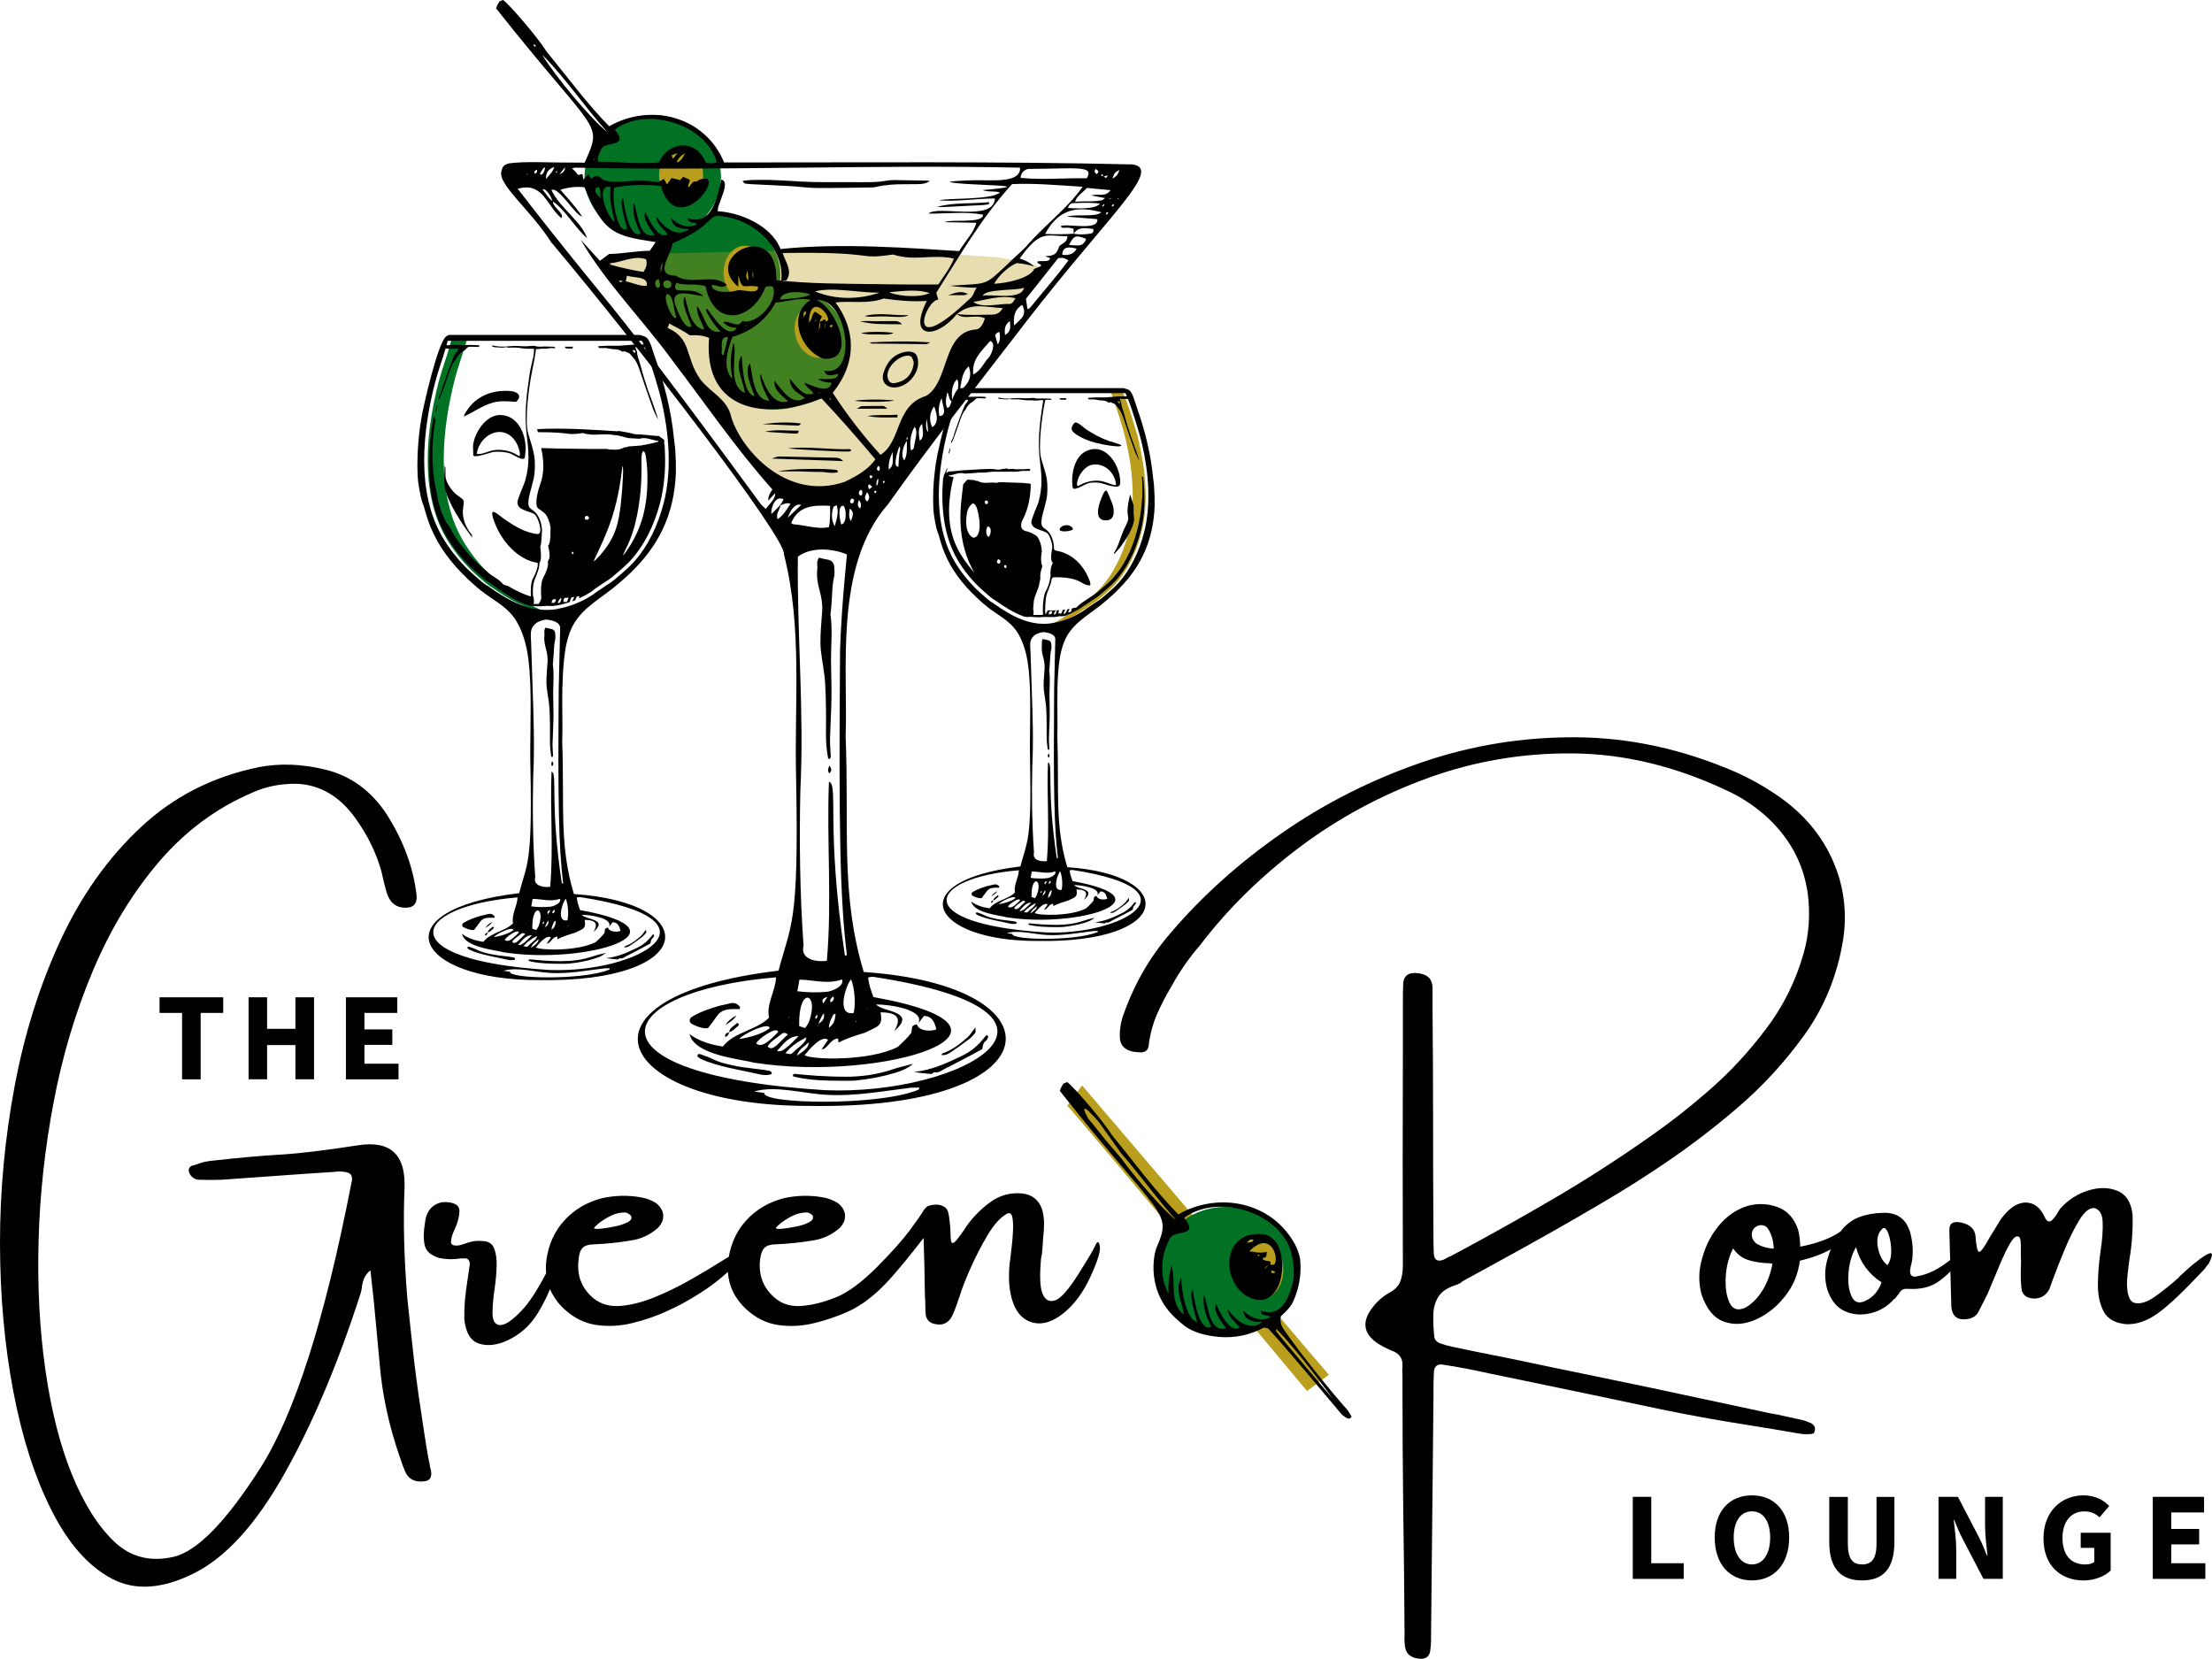 <?xml version="1.0" encoding="UTF-8"?><svg id="logo" xmlns="http://www.w3.org/2000/svg" viewBox="0 0 432 324"><defs><style>.cls-1{opacity:.35;}.cls-1,.cls-2{fill:#b99f1d;}.cls-3{fill:#017223;}</style></defs><path d="M83.91,285.95c-.1-.39-.18-.79-.26-1.21-.32-1.83-.61-3.64-.88-5.43-.68-4.35-1.3-8.68-1.83-12.99-.49-4.26-.95-8.51-1.39-12.77-.64-7.73-.82-14.89-.55-21.48.27-6.59-2.76-9.39-9.08-8.4-6.32.99-11.37,1.6-15.13,1.82-3.77.22-8.27.62-13.5,1.21-1,.1-1.99.34-2.97.73-.27.1-.54.17-.81.22-.32.12-.52.33-.61.62-.09.29-.04.6.13.92.15.32.37.59.68.81.31.22.64.35,1.01.4h.07c1.52.05,3.02.05,4.51,0,5.33-.37,10.66-.75,16-1.14,2.05-.15,4.07-.28,6.05-.4.22-.05.44-.07.66-.07h.22c1.12,0,1.86.18,2.22.53.35.35.4,1.01.13,1.96-5.16,26.54-11.09,45.04-17.79,55.51-6.7,10.47-12.34,16.22-16.91,17.26-4.57,1.04-8.45.03-11.63-3.03-3.18-3.06-5.93-7.44-8.24-13.15-2.31-5.71-4.03-12.5-5.15-20.38-1.13-7.88-1.57-16.3-1.32-25.26.24-8.96,1.22-17.96,2.94-27,1.71-9.04,4.27-17.59,7.67-25.66,3.4-8.07,7.68-15.13,12.84-21.19,5.16-6.05,11.26-10.58,18.31-13.59,2.64-1.2,5.55-1.77,8.73-1.72,4.52.22,8.32,2.46,11.37,6.71,2.37,3.28,4.07,6.75,5.1,10.42.15.59.28,1.17.4,1.76.2.86.43,1.72.7,2.6.61,1.76,1.75,2.67,3.41,2.71,1.71.07,2.49-.73,2.35-2.42-.61-5.38-2.56-10.65-5.83-15.81-3.01-4.57-6.96-7.47-11.85-8.7-4.62-1.15-9.01-1.32-13.17-.51-8.93,1.83-16.6,5.74-23,11.72-6.41,5.98-11.64,13.35-15.7,22.12-4.06,8.77-7.04,18.25-8.95,28.45S-.02,232.58,0,242.88c.02,10.3.9,19.95,2.62,28.96,1.72,9.01,4.21,16.74,7.47,23.17,3.25,6.43,7.15,10.86,11.7,13.28s9.93,2.07,16.14-1.05c6.21-3.12,12.08-9.58,17.59-19.37,5.52-9.8,10.49-21.55,14.91-35.28.1-.32.17-.64.22-.95.05-.66.2-1.3.44-1.91.24-.61.66-1.16,1.25-1.65.22,1.98.44,3.97.66,5.98.37,4.08.75,8.14,1.14,12.18.49,6.07,1.81,12.19,3.96,18.38.05.17.1.31.15.4.27.88.59,1.72.95,2.53.66,1.35,1.82,1.93,3.49,1.76,1.25-.05,1.74-.77,1.47-2.16-.12-.39-.21-.79-.26-1.21Z"/><path d="M214.79,243.28c-.21-.88-.49-.92-.84-.11-.35.81-1.47,2.7-3.36,5.69-1.88,2.98-3.38,4.68-4.48,5.08-1.1.4-1.92.01-2.46-1.17-.54-1.19-.65-3.53-.33-7.03l.18-.95c.1-1.03.17-2.03.22-3.01.12-.95.18-1.9.18-2.84s-.13-1.88-.4-2.81c-.66-1.83-1.96-2.85-3.89-3.05-2.25-.22-4.32.34-6.2,1.69-2.05,1.49-3.78,3.31-5.17,5.47-.81,1.2-1.39,1.96-1.74,2.27-.35.32-.59.33-.7.04s-.17-.84-.17-1.65c0-.54-.04-1.16-.11-1.85-.07-.7-.13-1.2-.18-1.52-.12-.93-.42-1.54-.9-1.83s-.98-.44-1.52-.44c-.71,0-1.31.11-1.8.33-.32.22-.64.6-.95,1.14-.32.54-1.14,1.71-2.46,3.5-1.32,1.8-3.44,4.18-6.35,7.14-3.06,3.06-5.76,5.06-8.11,6-2.35.94-4.56,1.5-6.62,1.67-2.07.17-3.8-.32-5.19-1.47-2.32-1.93-3.33-4.43-3.01-7.48.12-1.13.41-1.92.86-2.38.45-.46,1.22-.7,2.29-.7,2.37-.1,4.71-.34,7.01-.73,2.05-.27,3.86-1.1,5.43-2.49.76-.81,1.09-1.65,1.01-2.53-.09-.88-.56-1.65-1.41-2.31-.93-.59-1.96-.97-3.08-1.14-2.47-.42-4.94-.35-7.41.18-2.96.76-5.41,2.2-7.36,4.31-1.82,1.98-2.96,4.38-3.44,7.16-.51.29-1.08.62-1.71,1.03-1.79,1.13-3.79,2.32-6.02,3.58-2.23,1.26-4.5,2.36-6.82,3.3-2.32.94-4.52,1.5-6.59,1.67-2.07.17-3.82-.32-5.26-1.47-2.32-1.93-3.3-4.43-2.94-7.48.07-1.13.34-1.92.79-2.38.45-.46,1.24-.7,2.37-.7,2.32-.1,4.63-.34,6.93-.73,2.05-.27,3.86-1.1,5.43-2.49.76-.81,1.09-1.65,1.01-2.53-.09-.88-.56-1.65-1.41-2.31-.93-.59-1.96-.97-3.08-1.14-2.47-.42-4.94-.35-7.41.18-2.96.76-5.41,2.2-7.36,4.31-1.94,2.12-3.12,4.69-3.54,7.72-.12.91-.13,1.79-.06,2.63-1.7,3.3-3.31,5.76-4.84,7.36-1.99,2.09-3.49,3-4.49,2.73-.76-.22-1.14-.98-1.14-2.29s.13-2.88.4-4.71c.22-1.47.35-2.91.4-4.33.05-1.42-.1-2.6-.46-3.54-.35-.94-1.07-1.44-2.15-1.49-.9-.07-1.64-.04-2.2.09-.56.13-1.06.29-1.5.46-.32.1-.61.18-.88.26-1.17.2-1.75-.04-1.72-.71.02-.67.28-1.51.77-2.51.54-1.2.83-2.32.88-3.38.05-1.05-.71-1.65-2.27-1.8-1.13-.12-2.1.15-2.94.83-.83.67-1.33,1.68-1.5,3.03-.32,1.88-.34,3.41-.07,4.57.27,1.16,1.24,1.99,2.9,2.48,1.39.27,2.76.29,4.11.07h.73c.32-.05.57.03.77.24.2.21.29.51.29.9-.17,1.08-.33,2.18-.48,3.3-.44,2.69-.64,5.16-.59,7.41.27,2.69,1.25,4.29,2.95,4.81,1.7.51,3.6.26,5.69-.75,2.09-1.01,3.85-2.52,5.26-4.53.95-1.44,1.82-3.05,2.6-4.82.09-.2.16-.38.24-.57.61,1.44,1.54,2.77,2.84,3.96,1.88,1.71,3.97,2.73,6.26,3.05,2.29.32,4.6.2,6.93-.37,2.34-.56,4.55-1.32,6.66-2.27,2.69-1.2,5.31-2.67,7.87-4.42,1.52-1.04,2.9-2.15,4.17-3.32.18,2.81,1.37,5.26,3.63,7.34,1.88,1.71,3.97,2.73,6.26,3.05,2.29.32,4.6.2,6.93-.37,2.34-.56,4.55-1.32,6.66-2.27,2.69-1.2,5.38-3.28,8.07-6.24,1.93-2.15,4.16-4.87,6.68-8.14.12,3.86.21,7.74.26,11.63.05.37.07.77.07,1.21,0,.68.02,1.41.07,2.16.17.98.75,1.58,1.72,1.8,1.76.42,3-.29,3.71-2.13.27-.64.51-1.27.73-1.91.15-.49.31-.95.48-1.39.42-1.39,1.12-3.22,2.13-5.48,1-2.26,2.12-4.43,3.36-6.49,1.23-2.07,2.5-3.45,3.8-4.16.54-.22.87.04,1.01.77.13.73.17,1.66.11,2.79-.06,1.13-.16,2.21-.29,3.27-.13,1.05-.23,1.85-.28,2.38-.05.22-.07.35-.07.4-.32,3.18-.09,5.82.7,7.91.78,2.09,2.09,3.36,3.91,3.8,1.82.44,3.78-.18,5.89-1.85,2.1-1.68,3.86-4.06,5.28-7.16,1.42-3.09,2.02-5.08,1.82-5.96ZM151.72,239.56c.13-.13.28-.27.44-.4.16-.13.29-.25.39-.35.07,0,.11-.02.11-.07.73-.54,1.5-1,2.31-1.38.81-.38,1.7-.57,2.68-.57.22.05.42.13.61.24.18.11.34.24.46.38.2.49-.02.91-.66,1.27-.64.36-1.46.64-2.46.84-1,.21-1.92.35-2.75.44-.83.09-1.27.04-1.32-.13,0-.05.07-.14.2-.28ZM116.21,239.56c.13-.13.28-.27.44-.4.16-.13.29-.25.39-.35.07,0,.11-.02.11-.07.73-.54,1.5-1,2.31-1.38.81-.38,1.7-.57,2.68-.57.22.05.42.13.61.24.18.11.34.24.46.38.27.49.07.91-.61,1.27-.67.36-1.51.64-2.51.84-1,.21-1.92.35-2.75.44-.83.09-1.27.04-1.32-.13,0-.05.07-.14.2-.28Z"/><path d="M35.56,197.82h-4.4v-3.05h12.43v3.05h-4.4v12.97h-3.63v-12.97Z"/><path d="M48.55,194.77h3.61v6.16h5.53v-6.16h3.64v16.01h-3.64v-6.68h-5.53v6.68h-3.61v-16.01Z"/><path d="M67.56,194.77h10.02v3.05h-6.41v3.22h5.45v3.02h-5.45v3.68h6.66v3.05h-10.27v-16.01Z"/><path d="M353.55,277.88c-.9-.39-1.82-.66-2.75-.81-1.22-.27-2.46-.54-3.71-.81-1.08-.17-2.18-.39-3.3-.66-4.04-.86-8.05-1.71-12.03-2.57-6.55-1.42-13.12-2.8-19.7-4.15-5.97-1.22-11.91-2.46-17.83-3.71-3.55-.68-7.09-1.41-10.64-2.16-.81-.17-1.59-.39-2.35-.66-.71-.27-1.09-.75-1.14-1.43-.15-1.42-.21-2.78-.18-4.09.02-1.31.33-2.46.92-3.47s1.66-1.77,3.23-2.31c.37-.1.75-.26,1.14-.48.15-.1.28-.21.4-.33,2.74-1.49,5.48-3,8.22-4.51,6.31-3.45,12.52-6.97,18.64-10.57,4.7-2.74,9.28-5.64,13.74-8.71,4.46-3.07,8.76-6.38,12.9-9.92,5.01-4.26,9.45-9.07,13.32-14.46,3.89-5.43,6.4-11.59,7.52-18.49.86-5.65.1-11.01-2.26-16.07-2.36-5.06-6.13-9.28-11.32-12.66-2.35-1.56-4.79-2.91-7.34-4.04-10.32-4.48-20.7-6.75-31.15-6.82s-20.55,1.57-30.3,4.93c-9.76,3.36-18.81,7.94-27.15,13.72-8.34,5.78-15.58,12.27-21.72,19.46-3.99,4.57-7.03,9.77-9.13,15.59-.64,1.57-.93,3.2-.88,4.92.05,1.3.7,2.16,1.94,2.6.59.2,1.2.29,1.83.29.49.07.91,0,1.27-.22.35-.22.56-.6.6-1.14.27-2.2.82-4.24,1.65-6.13s1.79-3.72,2.86-5.5c1.57-2.84,3.4-5.47,5.5-7.89,5.38-7.07,11.86-13.45,19.44-19.15,7.58-5.7,15.93-10.2,25.06-13.52,9.12-3.31,18.62-4.92,28.49-4.81,9.87.11,19.73,2.48,29.59,7.1,2.69,1.2,5.2,2.79,7.52,4.77,4.89,4.26,7.77,9.45,8.62,15.59.49,4.04.22,7.88-.81,11.52-1.57,5.55-4.07,10.57-7.52,15.04-3.16,4.18-6.67,7.99-10.55,11.41-3.88,3.42-7.94,6.62-12.2,9.58-6.19,4.35-12.55,8.44-19.1,12.25-6.54,3.82-13.14,7.5-19.79,11.04h-.11c-.37.22-.73.42-1.1.59-1.15.42-1.77.04-1.87-1.14-.05-1.17-.07-2.38-.07-3.63v-.15c-.05-7.39-.07-14.76-.07-22.12s-.04-14.9-.11-22.38v-3.78c-.05-1.61-.95-2.53-2.71-2.75-1.83-.27-2.84.35-3.01,1.87-.05,1.17-.07,2.38-.07,3.63v10.57c-.05,13.67-.05,27.34,0,41.02,0,1.22-.18,2.27-.53,3.14-.35.87-1.03,1.57-2.04,2.11-1.69.95-3.03,2.26-4.04,3.93-1.35,2.37-.76,4.39,1.76,6.05.86.54,1.75,1,2.68,1.39.15.05.28.1.4.15,1.17.54,1.74,1.43,1.69,2.68-.05.68-.05,1.38,0,2.09v1.21c0,8.39.05,16.64.15,24.76.12,8.02.21,16.18.26,24.47v.26c-.05.68-.02,1.38.07,2.09.17,1.39,1.03,2.2,2.57,2.42,1.52.22,2.32-.4,2.42-1.87.07-.59.11-1.17.11-1.76v-.59c.15-15.75.31-31.49.48-47.22v-1.43c0-.93.02-1.87.07-2.82,0-1.39.65-1.96,1.94-1.69,3.01.46,5.97,1.03,8.88,1.69,1.98.42,3.94.82,5.87,1.21,9.1,1.88,18.2,3.79,27.3,5.72,5.65,1.17,11.3,2.2,16.95,3.08,3.4.54,6.79,1.1,10.16,1.69.81.15,1.59.2,2.35.15.22,0,.42-.04.61-.11s.3-.28.35-.62c.07-.37.01-.67-.18-.92s-.43-.44-.7-.59Z"/><path d="M431.75,244.73c-.4.04-1.06.39-1.98,1.06-.92.67-1.79,1.38-2.62,2.13-.83.75-1.36,1.23-1.58,1.45v.07c-1.49,1.35-3.03,2.59-4.62,3.72-1.59,1.14-2.94,1.57-4.04,1.3s-1.6-1.79-1.5-4.55c.12-1.27.28-2.62.48-4.04.49-2.96.68-5.86.59-8.7-.27-2.37-1.25-3.91-2.95-4.6-1.7-.7-3.6-.72-5.69-.07-2.09.65-3.9,1.8-5.41,3.47-.27.32-.51.7-.73,1.14-.27.42-.54.77-.81,1.06s-.54.42-.81.37-.54-.37-.81-.95c-.64-1.39-1.52-2.26-2.66-2.59-1.14-.33-2.32-.09-3.54.72-1.2.93-2.14,2.01-2.82,3.23-.59.93-1.15,1.85-1.69,2.75-1.03,1.88-1.71,2.81-2.04,2.79s-.57-1.09-.72-3.19c-.17-1.3-1.06-2.13-2.68-2.51s-2.42.08-2.42,1.38c.05,1.97.11,3.94.16,5.91-.95.77-1.97,1.45-3.06,2.02-1.13.59-2.34.99-3.63,1.21-.81.1-1.19-.31-1.14-1.21.05-.27.1-.56.15-.88.12-.39.21-.77.26-1.14.22-1.74.11-3.46-.33-5.17-.76-2.86-2.62-4.21-5.58-4.04-1.66.05-3.18.34-4.55.88s-2.54,1.46-3.52,2.75c-1.93,1.35-4.56,2.34-7.89,2.97,0-1.08-.13-2.18-.4-3.3-.76-2.25-2.09-3.72-4-4.42-1.91-.7-3.86-.78-5.87-.24-2.2.68-4.11,2.01-5.72,3.98-1.61,1.97-2.74,4.35-3.38,7.14-.49,2.1-.44,4.21.15,6.31.98,2.79,2.43,4.52,4.37,5.19,1.93.67,3.97.54,6.13-.4s4.05-2.43,5.69-4.48c1.64-2.04,2.63-4.38,2.97-7.03,2.3-.54,4.32-1.28,6.05-2.24-.34.81-.61,1.64-.81,2.49-.44,1.83-.39,3.66.15,5.47.71,2.05,1.84,3.43,3.39,4.13,1.55.7,3.23.83,5.04.4s3.35-1.36,4.62-2.81h.11c.27-.34.54-.7.81-1.06.27-.44.55-.71.84-.81s.68-.12,1.17-.07c2.15.1,3.95-.31,5.39-1.23.88-.56,1.76-1.3,2.64-2.18.06,2.29.12,4.58.18,6.86.17,1.96,1.25,2.76,3.23,2.42.98-.15,1.68-.62,2.09-1.43.49-.98.98-1.94,1.47-2.9.1-.17.18-.34.26-.51.15-.37.44-1.06.88-2.09.49-1.17,1.04-2.49,1.65-3.94s1.22-2.71,1.82-3.76c.6-1.05,1.11-1.55,1.52-1.5.27,0,.45.16.53.5.09.33.13.71.13,1.14v2.11c.05.86.05,1.74,0,2.64-.05,1.39,0,2.74.15,4.04.12.59.45,1.05.99,1.39.9.37,1.76.42,2.57.15s1.43-.83,1.87-1.69c.15-.39.38-1.04.7-1.94.61-1.66,1.37-3.58,2.27-5.76s1.86-4.09,2.86-5.74c1-1.65,1.98-2.44,2.94-2.37,1.03.27,1.57,1.19,1.63,2.77.06,1.58-.08,3.48-.42,5.71-.32,2.15-.49,4.27-.51,6.37-.02,2.09.34,3.86,1.1,5.32.76,1.46,2.21,2.29,4.37,2.51,2.08.1,4.18-.63,6.31-2.18,2.13-1.55,5.08-4.35,8.84-8.38.05-.07.11-.13.18-.18.15-.22.32-.45.51-.68s.34-.43.44-.61c.59-1.25.68-1.85.27-1.82ZM344.29,251.87c-.92,1.57-2.05,2.73-3.39,3.49-1.44.68-2.48.39-3.1-.9-.62-1.28-.88-2.97-.77-5.04s.59-3.95,1.45-5.61c.76,1.13,1.73,1.88,2.92,2.26,1.19.38,2.54.59,4.05.64.27,0,.5.04.7.11-.32,1.81-.94,3.5-1.85,5.06ZM343.32,243.04c-.81-.45-1.21-1.14-1.21-2.07.07-.59.31-1.03.72-1.32s.84-.42,1.32-.37.85.27,1.12.66c.71,1.08,1.09,2.38,1.14,3.93-1.25-.1-2.27-.37-3.08-.83ZM364.3,254.07c-1.27.59-2.18.28-2.71-.94-.54-1.21-.73-2.76-.57-4.64.16-1.88.64-3.52,1.45-4.92.81,2.96,2.47,5.25,4.99,6.86-.59,1.71-1.64,2.92-3.16,3.63ZM368.6,247.1c-.98-.81-1.6-2-1.87-3.58-.27-1.58.04-2.77.92-3.58.32-.22.61-.09.88.39.27.48.48,1.15.64,2.02.16.87.21,1.73.16,2.59s-.29,1.58-.73,2.16Z"/><path d="M318.88,292.33h3.61v12.97h6.34v3.05h-9.95v-16.01Z"/><path d="M334.88,300.27c0-5.23,2.95-8.23,7.27-8.23s7.27,3.02,7.27,8.23-2.95,8.38-7.27,8.38-7.27-3.14-7.27-8.38ZM345.71,300.27c0-3.19-1.38-5.11-3.56-5.11s-3.56,1.92-3.56,5.11,1.38,5.26,3.56,5.26,3.56-2.04,3.56-5.26Z"/><path d="M357.25,301.13v-8.79h3.63v9.16c0,3,.98,4.03,2.78,4.03s2.82-1.03,2.82-4.03v-9.16h3.49v8.79c0,5.23-2.19,7.52-6.31,7.52s-6.41-2.28-6.41-7.52Z"/><path d="M378.6,292.33h3.78l4.1,7.88c.57,1.08,1.08,2.36,1.57,3.61h.1c-.17-1.72-.47-3.93-.47-5.82v-5.67h3.46v16.01h-3.78l-4.1-7.88c-.57-1.08-1.11-2.36-1.6-3.61h-.1c.2,1.77.49,3.93.49,5.82v5.67h-3.46v-16.01Z"/><path d="M399.09,300.44c0-5.31,3.54-8.4,7.81-8.4,2.31,0,3.98.96,5.03,2.09l-1.89,2.19c-.81-.71-1.65-1.15-3.02-1.15-2.48,0-4.22,1.94-4.22,5.16s1.5,5.21,4.49,5.21c.66,0,1.33-.17,1.72-.49v-2.75h-2.65v-2.95h5.85v7.37c-1.11,1.08-3.05,1.94-5.28,1.94-4.4,0-7.84-2.82-7.84-8.2Z"/><path d="M420.43,292.33h10.02v3.05h-6.41v3.22h5.45v3.02h-5.45v3.68h6.66v3.05h-10.27v-16.01Z"/><path class="cls-2" d="M208.44,215.95c2.64,2.74,46.82,55.71,46.82,55.71l4.26-3.17-48.19-56.51-2.89,3.96Z"/><ellipse class="cls-3" cx="240.08" cy="248.16" rx="12.36" ry="13.74" transform="translate(-56.79 424.49) rotate(-76.66)"/><ellipse class="cls-2" cx="245.9" cy="247.79" rx="4.71" ry="5.99" transform="translate(-21.05 22.83) rotate(-5.1)"/><path d="M248.11,241.57h0c-.36-.25-.76-.43-1.19-.49-5.92-.82-8.12,4.39-6.14,8.9.68,1.56,1.91,2.88,3.49,3.53,5.32,2.19,7.47-5.56,5.35-10.21-.32-.71-.87-1.28-1.51-1.72ZM244.8,242.1c-.07.14-.09.34-.23.42-.16.09-.42.08-1.06.19.51-.47.31-.81,1.29-.61ZM245.84,245.01c.06.08.23.1.05.26-.11.1-.47-.09-.05-.26ZM247.07,247.77s-.02-.02-.03-.02c-.02-.21.33-.45.71-.72l-.68.74ZM247.92,246.33c-.43-.16-.94-.03-1.32-.42.16-.76.76.38.8-1.43-1.55.35-2.09.01-3.42-.1,5.08-5.2,6.45,4.13,4.02,2.45.18-.16.26-.33-.07-.51ZM248.27,248.14c.26.06.52.12.77.18-.18-.03.19.53-.71.26-.02-.15-.05-.29-.07-.44Z"/><path d="M263.15,275.36c-3.06-3.39-9.54-11.44-12.51-15.84-.49-.73-.69-1.64-.47-2.5h0c1.69-1.44,2.19-2.45,2.19-2.45,0,0,2.13-3.84,1.53-8.79-.19-.93-.5-1.85-.95-2.69-4.47-8.38-14.95-10.45-22.82-5.92-4.69-4.79-8.53-10.09-12.84-15.33-1.81-2.91-7.49-9.49-8.84-10.5-.28.07-.54.18-.79.31-.28.43-.51.9-.67,1.4,20.01,25.29,22.06,23.31,18.87,30.65-.41.94-2.34,8.64,4.27,14.21h0c.29.28.59.52.89.75,0,0-.02,0-.02,0,1.82,1.57,4.56,2.2,6.98,2.43,3.07.29,6.16-.34,8.86-1.82.27.03.56.09.85.19,3.66,3.95,10.98,12.76,14.41,16.84l.63.45s.35.27.66.31c.31.04.58-.39.58-.39,0,0-.62-1.07-.82-1.3ZM218.87,226.1h0s-3.06-3.58-3.06-3.58c0,0-2.84-3.63-3.07-3.79s-1.42-2.44-.79-2.21c.63.24,2.71,2.68,2.71,2.68l4.21,5.92v.02c3.7,4.19,7.09,9.01,10.86,13.19-2.44-1.89-7.49-7.67-10.86-12.23ZM242.85,255.95c.11,1.92,1.86,2.25,3.68,2.25-2.46,1.88-5.06-.19-6.74-2.48.02,1.5,1.4,2.3,2.3,3.57-1.93,1.17-3.99-3.18-4.51-4.54-.9,1.1,1.13,3.68,1.87,4.65-3.38.9-3.41-4.43-4.31-6.52-.37,2.6.58,4.4,1.42,6.22-2.41,1.31-3.43-5.96-3.63-7.24-.84.91.45,4.54.87,6.33-2.12-.39-3.12-6.28-3.08-8.65-1.1,1.9-.34,3.77.21,5.76.1.48.2.96.29,1.46-2.93-2.33-1.5-6.23-2.42-9.61-.48,1.73-.73,3.58-.59,5.43-.27-.21-.79-1.82-.92-2.21-1.02-4.81.85-7.82,1.26-8.61.86-1.62,5.79-.12,2.72-3.92,6.48-4.79,18.59-1.2,20.87,6.67l.26,1.27s.64,2.97.01,4.98c-.88,3.24-2.35,6.54-6.24,5.21.19,1.22,1.27.72,1.96,1.2-1.61,1.06-3.89.3-5.29-1.22ZM249.24,259.99v-.48c4.41,4.45,11.05,13.66,11.05,13.66,0,0-10.53-12.36-11.05-13.18Z"/><ellipse class="cls-3" cx="152.29" cy="68.17" rx="13.35" ry="11.68" transform="translate(-12.5 42.06) rotate(-15.11)"/><ellipse class="cls-2" cx="159.44" cy="64.72" rx="4.16" ry="5.24" transform="translate(-11.36 43.8) rotate(-15.11)"/><ellipse class="cls-3" cx="139.53" cy="53.68" rx="12.88" ry="11.68"/><ellipse class="cls-2" cx="145.48" cy="53.23" rx="4.16" ry="5.24"/><ellipse class="cls-3" cx="127.48" cy="34.56" rx="13.33" ry="12.09"/><ellipse class="cls-2" cx="133.02" cy="34.22" rx="4.3" ry="5.42"/><path class="cls-1" d="M151.25,95.17c2.62,2.84,13.85.44,13.85.44l6.98-6,13.2-15.05,18.98-22.15-4.91-1.42-4.69-.76-19.75-1.31-17.45-.11-30.9.78-7.27.78-1.99,1.38,33.95,43.42Z"/><path class="cls-3" d="M99.76,115.64c-.88-.47-1.99-1.5-2.04-1.55-.23-.21-.47-.42-.72-.63-.37-.32-.74-.65-1.1-.99-2.16-2.07-4.06-4.46-5.49-6.9-5.54-9.5-3.92-22.37-1.59-31.49.37-1.44.83-2.86,1.28-4.23.39-1.19.79-2.41,1.12-3.63h-3.01l-.08.25c-.02.06-.15.56-.15.56-.33,1.25-.74,2.5-1.14,3.72-.43,1.32-.88,2.69-1.23,4.07-2.24,8.76-3.8,21.12,1.53,30.26,1.37,2.35,3.19,4.64,5.27,6.63.34.33.7.64,1.06.95.23.2.46.4.69.6.04.04,1.11,1.04,1.96,1.49,3.06,2.17,6.39,4.18,10.15,4.63-2.32-.93-4.48-2.3-6.52-3.74Z"/><path d="M90.56,181.09c.64.32,1.3.6,2.02.53.39-.52.78-1.01,1.14-1.53.43-.63,1.05-.82,1.75-.85.35-.02.71,0,1.09,0,.03-.21.06-.26.04-.28-.36-.44-.8-.59-1.36-.42-.46.14-.93.19-1.39.33-1.14.34-2.28.72-3.31,1.35-.36.22-.36.69,0,.88Z"/><path d="M109.71,187.72c-1.15,0-2.31-.05-3.46-.12-.91-.05-1.82-.16-2.74-.24-.18-.02-.3.05-.25.31.13.03.28.08.44.11,1.84.4,3.72.43,5.59.44.64,0,1.28.03,1.91-.04,1.63-.16,3.23-.46,4.79-.93.83-.25,1.66-.55,2.33-1.17-.88.24-1.77.43-2.63.72-1.95.66-3.95.91-5.99.91Z"/><path d="M118.42,187.12c.73.11,1.46.21,2.19.26.12,0,.25-.15.38-.24.53.17.91-.2,1.31-.4,1.11-.55,2.2-1.13,3.29-1.71.49-.26.97-.53,1.43-.78.09-.4.09-.77.42-1.01.12-.09.21-.24.27-.39.06-.14.12-.31-.18-.36-.08.1-.18.21-.28.33-.73.93-1.61,1.69-2.65,2.2-1.97.95-3.95,1.89-6.19,2.09ZM120.96,187.15s0,0,0,0c0,0,0,0,0,0,0,0,0,0,0,0Z"/><path d="M100.24,186.97c-.86-.18-3.12-.37-3.97-.55-1.05-.22-2.11-.41-3.08-.91-.49-.25-1.03-.41-1.55-.61-.07-.03-.16-.01-.23,0-.03,0-.08.04-.09.07-.02.07-.05.18-.02.21.11.11.23.22.37.29,1.94.96,5.44,1.5,7.53,1.98.46.1.94.1,1.39-.05.04-.3-.14-.38-.34-.42Z"/><path d="M121.93,185c.51.06.89-.18,1.25-.42.76-.51,1.51-1.05,2.24-1.6.28-.21.52-.5.74-.78.07-.09.01-.28.01-.67-.44.57-.66.95-.98,1.24-.86.78-1.78,1.49-2.87,1.93-.14.05-.36.05-.38.31Z"/><path d="M96.15,180.04c-.56.28-1.04.65-1.36,1.2.5-.35,1.04-.65,1.36-1.2Z"/><path d="M95.23,182.14s0-.02,0-.03c0,0-.02,0-.03,0l.02.02Z"/><path d="M96.25,180.96c-.33.37-.89.55-1.01,1.15.48-.09.75-.5,1.12-.76.11-.08.18-.26-.11-.38Z"/><path d="M94.76,182.74c.26-.12.46-.28.46-.6-.3.08-.55.2-.46.6Z"/><path d="M95.23,182.14s-.02-.02-.02-.02c0,0,0,.02,0,.03,0,0,.01,0,.02,0Z"/><path d="M107.82,149.64c.33-.32.3-.59.01-.99-.18.39-.24.67-.01.99Z"/><path d="M107.57,122.81c-.31-.04-.62-.13-1.07-.23-.08.24-.18.42-.19.61-.02.28.05.56.02.84-.12.94.06,1.83.3,2.73.22.81.36,1.65.31,2.5-.07,1.04-.17,2.08-.21,3.12-.03.64-.02,1.29.05,1.92.15,1.36.45,2.7.53,4.06.11,2.01.12,4.02.1,6.03-.01,1.13.05,2.24.26,3.35,0,.05.11.08.18.13.26-.27.12-.6.12-.9,0-.56-.08-1.12-.06-1.68.05-1.73.16-3.45.18-5.18.02-1.57-.06-3.13-.06-4.7,0-1.88.21-3.76-.06-5.64-.02-.15.03-.32.04-.48.05-.56.1-1.12.13-1.68.04-.88.07-1.76.28-2.63.09-.38.04-.8.02-1.19-.03-.55-.31-.89-.88-.97Z"/><path d="M109.85,134.03c.06-2.17.16-4.33.46-6.49.18-1.36.49-2.73.96-4.01,1.55-4.2,5.12-6.02,8.4-8.63,6.16-4.9,10.46-10.33,11.87-18.22.35-1.98.53-4.03.45-6.05,0-.15,0-.3,0-.42-.02-.39-.1-2.1-.1-2.1h0c-.02-.75-.17-1.55-.24-2.25-.57-5.85-1.93-11.02-3.88-16.54-.37-1.05-.68-2.43-1.39-3.29-.24-.29-.77-.43-1.45-.62h-37.24c-.26.1-.47.2-.6.32-1.62,1.41-4.36,13.33-4.79,15.93-.2,1.16-.36,2.32-.48,3.48-.12,1.17-.21,2.33-.26,3.51-.02.42-.02.85-.03,1.27,0,0-.02.55-.02.85.03,1.09.02,2.2.15,3.28,0,0,.21,1.57.52,2.94,0,0,0,0,0,0,.03.11.05.22.08.33h0c.03.12.06.24.09.35,0,0,0,0,0,0,.11.39.23.75.36,1.03.41,1.42.8,2.82,1.37,4.2,1.6,3.91,4.09,7.13,7.13,10.04,1.17,1.12,2.34,2.16,3.66,3.1,2.42,1.72,4.69,2.9,6.19,5.63,2.09,3.81,2.34,8.13,2.52,12.37h0c.17,5.43-.12,10.89.02,16.35.36,18.44-.65,18.09-2.21,24.04-27.12,3.22-20.8,17.01,3.84,16.98,30.98.53,32.25-15.09,6.85-16.81-2.93-9.74-1.82-17.83-2.28-29.66.12-3.14-.06-6.95.03-10.9h.02ZM108.25,179.98c.04-.08.18-.1.3-.16-.07.95-.23,1.31-.84,1.77.02-.64.29-1.13.54-1.61ZM107.92,178.01c.09-.12.2-.22.3-.34.45.33-.54,1.19-.3.34ZM107.35,177.09c-1.14.1-2.3.09-3.6-.08.1-.55.18-.96.27-1.46,1.7,0,3.54.64,5.33-.02.41.83-1.35,1.56-1.99,1.56ZM107.01,178.55c-.21-.45-.11-.64.52-.83-.24.39-.35.57-.52.83ZM106.4,181.11c.18-.38.31-.86.68-1.33.11.6-.05.9-.68,1.33ZM106.33,181.23c0,.06-.01.12-.02.19-.03-.06-.09-.05.02-.19ZM106.16,180.42s-.06.04-.1.05c-.31-.2.52-.94.1-.05ZM105.21,183.42c-.11.65-.32.88-1.53,1.7.35-.92.99-1.2,1.53-1.7ZM103.14,184.76c-.2.18-.26.17-.89.02.75-.92,1.61-1.46,2.63-2-.1.82-1.17,1.31-1.74,1.98ZM105.18,180.9c-.1.25-.28.46-.45.73-.27-.09-.48-.16-.76-.25-.14-5.15,2.61-4.21,1.21-.48ZM103.9,182.66c-.98.93-2.03,2.19-2.69,1.83.79-.83,1.5-1.9,2.69-1.83ZM103.2,180.97l-.03.09-.03-.08h.06ZM102.72,180.25s-.03.08-.05.15c-.01-.06-.03-.1-.02-.13,0-.01.05-.02.07-.03ZM101.74,182.4c.22-.16.48-.29.83.06-.81.56-1.88,2.29-2.54,1.49.25-.59,1.12-1.03,1.71-1.55ZM101.34,182.13c-.73.69-2,2.16-2.76,1.42.14-.48,2.61-2.27,2.76-1.42ZM96.42,183c.71-.71,3.69-2.16,3.86-1.37-.78.71-2.79,1.26-3.86,1.37ZM118.82,189.43c-5.13,2.02-19.53,1.73-19.22.34-.42-.06-.85-.11-1.28-.17,2.66-.82,6.22.28,9.28.42,3.46.17,6.71-.45,10.13-.86.09-.03.15-.04.24-.04.25.01.63-.03,1.08-.02.07.21-.06.28-.22.33ZM113.35,175.21c29.32,4.51,11.19,14.94-6.14,14.22-30.92-1.93-27.26-12.4-6.13-14.17-.07,1.77-1.25,3.35-.88,5.06-1.57,1.61-4.33,1.75-5.8,3.62-1.26-.17-3.03-.64-4.17-1.57.56,2.7,6.66,3.17,8.05,3.6,16.33,2.55,37.46-4.19,15.02-8.23-.28-.76-.59-1.54-.65-2.46.26-.03.48-.1.7-.07ZM112.56,179.11v.1s-.05,0-.08-.01c.03-.03.05-.06.08-.09ZM112.31,182.17c1.49-.75,2.23-.75,1.87-2.52,1.94.01,2.79.6,1.72,2.36,3-2.57-1.51-2.36-2.26-3.34,1.54-.02,6.18.62,5.28,2.38.23-.31.47-.62.71-.94,1.06.03,1.33.79,1.56,1.68-.71.31-2.24.22-2.44-.64-.8.19-.54.33-.7,1.07-.49.65-1.03,1.13-1.69,1.76-3.52,1.84-10.93,1.63-11.71,1.04.6-.73,2.11-2.54,2.95-1.94-.28.41-.54.79-.82,1.2.75.01,1.04-1.29,2.05-1.37.03.22.05.37.07.52.97-.53,2.17-.89,3.4-1.27ZM111.08,180.73s.03.06.04.09c-.02.03-.03.06-.05.09.02-.03-.1-.04,0-.18ZM110.82,179.74c-2.23.43-1-3.51-.32-4.22.44,1.09.6,3.02.32,4.22ZM109.97,172.49c-.08.01-.17.03-.25.04-2.41-16.06-.77-21.51-2.01-21.82-.3,7.41.4,14.99-.26,22.48-1.29.17-3.37-.15-2.92-1.92-.46-6.43-.55-12.98-.4-19.51.3-5.93.08-11.82-.12-17.73l-.29-8.69c-.04-.54-.07-1.07-.05-1.61,0-.12.01-.23.03-.34.12-.92.77-1.69,1.63-2.04.63-.25,1.41-.46,2-.25,0,0,2,.24,2.07,1.49l-.27,11.44h0c0,.1,0,.19-.01.28-.17,22.08-.02,31.04.86,38.17ZM108.92,118.93c-5.2.9-9.56-1.59-13.64-4.48-.85-.46-1.92-1.46-1.92-1.46-.58-.52-1.18-1.01-1.74-1.55-2-1.91-3.82-4.16-5.21-6.55-5.12-8.78-3.9-20.57-1.49-29.99.59-2.32,1.43-4.56,2.1-6.84.17,0,.32,0,.4.02.27.06,1.66,0,1.66,0h.44s-.09.24-.09.24c-.07.18-.08.29-.15.35-.57.47-.74,1.16-1,1.8-.3.73-.56,1.48-.83,2.23-.31.87-.63,1.73-.92,2.6-.24.71-.38,1.44-.77,2.1-.09.16-.12.35-.12.55.37-.32.48-.77.65-1.18.28-.71.53-1.43.78-2.15.21-.59.39-1.18.61-1.77.32-.86.6-1.74,1.22-2.46.18-.21.26-.51.43-.74.32-.44.66-.85,1.19-1.09.27-.12.46-.43.7-.63.12-.1.27-.2.41-.21.51-.01,1.03,0,1.54.03.29.02.29.04.54-.25-.11-.03-.21-.06-.3-.07-.54-.04-1.07-.08-1.62-.06-.67.03-1.34-.01-2.01.03,0,0-1.55-.09-1.69-.04-.08.03-.53.06-.89.07.03-.11.07-.22.09-.32h0s.11-.46.14-.55h37.92c.09.13.16.27.16.27.07.15.12.3.19.45h-1.6l-.29.02c-.95.08-1.9.15-2.92.22h-.96c-.43,0-.85,0-1.28,0-.62.02-1.23.07-1.85.1.07.11.13.22.18.34.34.01.68.01,1.03.02.11,0,.21-.03.32-.01.44.07.87.15,1.36.23,0,0,0,0,0,0,.09,0,.17-.01.27-.01.66,0,1.2.2,1.6.51.23-.11.51-.13.7,0,.04.03.08.09.12.1.65.08.9.63,1.28,1.04.6.64.9,1.43,1.19,2.23.42,1.18.8,2.38,1.2,3.56.5,1.45,1,2.89,1.52,4.33.11.3.27.58.4.87.16.36.31.73.54,1.08-.08-.29-.15-.59-.24-.88-.18-.56-.38-1.11-.57-1.66-.18-.52-.36-1.04-.55-1.56-.16-.45-.36-.89-.51-1.35-.52-1.59-1.05-3.17-1.46-4.8-.16-.65-.4-1.29-.6-1.94-.11-.34-.15-.68-.17-1.03l-.32-.83v-.08s.51.09.51.09c0,0,.8-.01,1.34-.01.68,1.66,1.22,3.4,1.75,5.11.53,1.7,1.05,3.42,1.46,5.15,1.5,6.4,2.13,13.77.45,20.2-1.09,4.19-3,8.36-5.94,11.57-.71.78-1.5,1.46-2.29,2.15-.92.8-1.81,1.6-2.86,2.22-.42.26-1.89,1.27-2.05,1.37-.22.19-.47.36-.71.53-2.04,1.34-4.43,2.32-6.85,2.74ZM124.1,68.62c.03.06-.05.19-.08.28h-.14c-.11-.16-.22-.31-.36-.49.3-.11.47,0,.59.21Z"/><path d="M96.31,88.27c1-.13,2.52-.02,3.46.34.42.16,2.46,1.57,2.72.77.04-.14.17-1.49.17-1.72,0-2.87-1.45-6.49-4.88-6.61-2.83-.1-5.06,3.37-5.37,5.8-.08.62.06,1.37,0,2,0,.79,3.57-.55,3.9-.59ZM101.07,86.93c.14.3.8,2.1.28,2.13-1.31-.91-3.02-1.34-4.62-1.18-1.27.12-2.4.9-3.63.78.63-4.2,5.83-6.28,7.97-1.73Z"/><path d="M96.17,78.65c1.52-.42,3.04-.31,4.6-.16,1.29-1.1.4-1.99-1.05-2.12-2.97-.26-5.89.63-7.85,2.88-.23.26-1.43,1.85-1.22,2.07,1.86-.84,3.53-2.11,5.53-2.66Z"/><path d="M86.96,95.65c.6,2.44,3.05,6.46,5.29,9.37-.04-.18-.07-.37-.1-.56-1.01-1.3-1.67-2.53-1.77-4.36-.03-.66.31-1.85.15-2.35-.09-.29-1.24-1.02-1.54-1.29-.88-.78-1.99-2.37-1.99-3.56,0-.5,0-1,0-1.51-.1-.31-.17-.53-.17-.53,0,0,0,0,0,0,0,.09,0,.17,0,.26-.02,1.53-.23,3.04.13,4.54Z"/><path d="M110.76,68.06c.32.02.64,0,.96.02.01,0,.02,0,.04,0,.05-.13.11-.25.17-.37-.53,0-1.07,0-1.61,0,.05.32.25.34.44.34Z"/><path d="M85.33,79.16c-.11.41-.22.83-.33,1.24.43-.33.33-.8.44-1.21-.04,0-.07-.02-.11-.03Z"/><path d="M116.05,115.08l.05-.03c.08-.05.4-.26.76-.51.48-.33,1.04-.71,1.3-.86.92-.54,1.71-1.23,2.56-1.97l.29-.25c.77-.67,1.49-1.3,2.14-2.01,2.6-2.85,4.6-6.74,5.77-11.27.97-3.73,1.12-7.63.87-11.24l-.1-.44h0c.04-.09.05-.16.06-.23,0-.11-.02-.21-.03-.32-.04-.06-.08-.09-.08-.09-.33-.25-.64-.48-.94-.71-1.18-.02-2.32-.22-3.48-.29-.23,0-.46-.01-.7-.03-.17-.01-.36-.03-.55-.04-1.2-.33-2.97-.6-2.97-.6-.11,0-.22-.01-.33-.02-.01.02-.03.04-.04.06-3.99-.24-10.13-.72-15.71-.42l.11.59c7.13.01,5.23.7,8.8.17,2.21.72,4.01-.07,6.26.42h.39l2.22.57,2.2.13c1.22-.43,2.53.33,3.71.43-.03.08-.03.13-.05.14-1.06.31-2.39.59-3.4.75l-2.46.19s0,0,0,0c-.18.11-.45.18-.85.19-.98.6-2.07.42-3.1.38.01-.02.03-.04.04-.06l-.3-.03c-2.21,0-4.32.01-6.62-.04-1.96-.03-3.98-.04-6-.13h0s-.17,0-.17,0c.43,1.99.7,4.66-.15,6.9,0,0-1.38,3.75-.51,4.85,0,0,1.29.82,1.53,1.2.41.49,1.13,2.33.92,3.22,0,0,.01,0,.01,0,0,0,.09,2.46-.46,2.89,0,0,.5,1.9.21,2.55l-.29.65c.32.48-.45,2.37-.78,2.88-.66,1.02-.53,3.35-.46,4.16,0,0,0,0,0,0,0,0-.17.74-.55,1.14-.31,0-.62,0-.96,0,.11-.29.08-1.47-.09-1.41-.1-.72-.05-1.69.03-2.26.21-1.53,1.24-2.79,1.21-4.36.55-.63.15-3.2.15-3.2.26-.5.31-2.54.31-2.54.16-1.17-.28-2.87-1.01-3.82-.85-1.11-1.83-.79-1.6-2.64.22-1.75,1.06-3.64,1.2-5.51.25-3.33-.4-4.61-1.27-7.59-.72-2.49.18-9.31.76-12.03.05-.22.08-.52.15-.79l.33-1.65h0c.05-.53.23-1.28.29-1.98.37.01.74,0,1.11-.08.05-.01.11,0,.16,0,.39-.01.8.04,1.17-.05.34-.08.66-.1,1-.02.08.02.18-.03.41-.08-.2-.12-.29-.22-.38-.22-.58-.03-1.16-.05-1.74-.05-.62,0-1.24.14-1.85-.09-.14-.05-.32-.04-.48-.04-.65.03-1.31.13-1.96.08-.98-.07-1.94-.08-2.91.03-.97.1-1.95.06-2.91-.17-.06-.01-.12.03-.19.04,0,.04-.01.09-.02.13.22.06.43.17.65.17.53-.01,1.04.12,1.58.06.3-.03.63-.18.93.04.04.03.14-.03.21-.03.49,0,.99-.03,1.48,0,.78.06,1.56.26,2.33.22.35-.02.7,0,1.05.03,0,.24-.02.49-.05.77-.12,1.24-.61,2.66-.79,3.9-.64,4.26-1.12,8.04-.59,12.32.39,3.1.57,5.54-.28,8.62-.27.99-1.59,3.72-1.55,4.43.09,1.67,2.81,1.61,3.51,2.42.5.59,1.47,3.19.65,3.65-.39.21-2.11-.36-2.6-.54-1.37-.5-2.71-1.37-3.91-2.19-1.64-1.12-3.55-3.19-2.01.77,1.3,3.35,4.45,7.07,8.26,7.62.32.48-.45,2.37-.78,2.88-.55.85-.55,2.61-.49,3.64,0,0,0,.02,0,.05-1.56-.45-3.07-1.19-4.53-2.07-.45-.07-.86-.27-.86-.27,0,0-.27-.37-.87-.85-.28-.19-.57-.39-.85-.59l-.07-.05-.08-.04c-.52-.28-1.24-.9-1.55-1.18-.24-.22-.47-.42-.69-.61-.39-.34-.72-.62-1.04-.92-1.91-1.83-3.58-3.93-4.84-6.08-.2-.35-.39-.7-.58-1.06,0,0,0,0,0-.01-1.79-1.91-2.47-6.7-2.51-6.87,0,0,0,0,0,0-1.02-4.52-.97-9.27-.17-13.91l-.36-.64c-1.31,7.7-1.69,16.24,2.38,23.22,1.32,2.27,3.08,4.48,5.09,6.4.33.32.68.61,1.02.91.24.21.47.41.72.63.01,0,1.01.94,1.84,1.39,2.45,1.73,5.02,3.7,7.87,4.44.9.03,1.8.16,2.7.04.5-.07,1.02-.02,1.54,0,.33-.03.66-.07.99-.13.81-.14,1.62-.37,2.43-.64.12-.44.24-.75.4-.94l.49-.06c-.1.31-.25.59-.43.85.21-.08.42-.14.62-.23.11-.26.21-.49.31-.71l.5-.09c-.03.2-.05.35-.08.46.8-.37,1.58-.78,2.32-1.26l.09-.07c.19-.13.38-.26.56-.42l.05-.04ZM107.72,117.74c.09-.65.22-.76.87-.7-.18.68-.24.73-.87.7ZM109.36,117.64c-.11.14-.25.19-.44.05.16-.3.28-.62.59-.87h.11c.01.33-.09.59-.26.81ZM110.71,117.56h-.68c.02-.35.08-.6.2-.77l.82-.08c-.12.29-.23.57-.34.85ZM111.98,108.23c-.12-.03-.19-.07-.28-.14-.06-.13-.05-.19-.03-.33.12.02.19.03.3.09.07.12.03.25,0,.38ZM114.79,101.49c-.18.02-.32.03-.49-.06-.05-.06-.08-.08-.09-.16-.03-.22.11-.36.22-.53.15,0,.37.05.48.16.08.08.12.16.11.27,0,.14-.13.23-.22.32ZM122.94,105.65c.87-2.12,1.42-4.4,1.77-6.66.31-1.96.52-3.97.55-5.95.02-.68.03-1.37.03-2.05,0-.68-.05-1.36.02-2.04.03-.33.12-.59.3-.86.05.03.1.06.15.1.28.22.35.8.4,1.13.27,1.72.32,3.52.27,5.25-.15,5.1-1.34,9.29-4.37,13.46-.12.17-.27.33-.42.49.37-.97.9-1.89,1.29-2.85ZM116.03,109.4c.25-.6.55-1.19.83-1.78.48-1.03.94-2.07,1.39-3.12,1.9-4.51,2.76-8.63,3.31-13.46l.04.04c.16.38.06,1.73.05,2.2-.08,1.79-.22,3.57-.43,5.35-.19,1.56-.43,3.16-.93,4.65-.79,2.39-2.43,4.64-4.25,6.34h-.04c-.01-.09,0-.14.03-.21Z"/><path d="M145.46,35.84c.55.08,1.11.13,1.67.15,2.42.12,4.84.22,7.26.36,1.67.1,3.34.35,5.02.36,3.54.03,7.08-.05,10.62-.1.31,0,.63,0,.93-.08,1.95-.45,3.93-.58,5.92-.55.81.01,1.62,0,2.42-.02.73-.03,1.47-.03,2.29-.63-.4-.03-.61-.06-.82-.06-1.99-.04-3.98-.08-5.96-.1-.56,0-1.13.02-1.67.12-2.03.38-4.09.28-6.14.29-.75,0-1.49,0-2.24,0-2.67-.03-5.35.04-8.01-.11-2.85-.16-5.69-.38-8.55-.34-1.02.01-2.04,0-3.19.21.24.26.34.48.47.5Z"/><path d="M185.37,40.38c2.23-.11,4.46-.22,6.68-.34.36-.02.72-.08,1.08-.15.03,0,.02-.2.04-.41-3.41.36-6.85,0-10.19.93.8.06,1.59,0,2.39-.03Z"/><path d="M135.11,199.97c.99.5,2.02.94,3.15.83.6-.8,1.22-1.57,1.78-2.39.67-.98,1.64-1.27,2.73-1.33.55-.03,1.1,0,1.69,0,.05-.33.09-.41.06-.44-.56-.69-1.24-.92-2.11-.65-.71.21-1.45.3-2.16.51-1.78.53-3.55,1.12-5.14,2.1-.55.34-.56,1.08.01,1.37Z"/><path d="M164.91,210.28c-1.79,0-3.59-.08-5.38-.18-1.42-.08-2.84-.25-4.26-.37-.28-.02-.47.08-.39.48.21.05.44.12.68.17,2.87.62,5.78.68,8.69.69.99,0,1.99.04,2.97-.06,2.53-.25,5.02-.72,7.46-1.45,1.3-.39,2.58-.86,3.63-1.81-1.36.37-2.75.67-4.09,1.13-3.03,1.02-6.15,1.42-9.32,1.41Z"/><path d="M178.45,209.35c1.13.18,2.27.32,3.4.4.19.01.39-.23.59-.37.82.26,1.41-.32,2.04-.63,1.72-.85,3.41-1.76,5.12-2.65.76-.4,1.52-.82,2.23-1.21.14-.62.13-1.19.66-1.56.19-.14.32-.38.42-.6.1-.21.18-.48-.28-.56-.13.15-.29.33-.43.51-1.13,1.44-2.5,2.63-4.13,3.42-3.06,1.48-6.15,2.94-9.62,3.25ZM182.4,209.39s0,0,.01,0c0,0,0,0,0,0,0,0,0,0-.01,0Z"/><path d="M150.17,209.11c-1.33-.28-4.85-.58-6.18-.86-1.63-.35-3.28-.64-4.8-1.42-.77-.39-1.61-.64-2.42-.95-.11-.04-.24-.02-.37,0-.05,0-.13.06-.14.11-.03.11-.08.28-.03.33.17.17.36.34.58.45,3.03,1.49,8.46,2.33,11.72,3.08.71.16,1.47.15,2.17-.08.07-.46-.21-.59-.52-.66Z"/><path d="M183.9,206.05c.79.1,1.38-.28,1.94-.66,1.18-.8,2.35-1.63,3.48-2.49.44-.33.81-.77,1.15-1.21.11-.14.02-.43.02-1.04-.69.88-1.03,1.48-1.52,1.92-1.34,1.21-2.76,2.31-4.47,3-.21.08-.56.08-.6.48Z"/><path d="M143.81,198.33c-.87.44-1.61,1.02-2.11,1.87.77-.55,1.61-1.01,2.11-1.87Z"/><path d="M142.38,201.6s0-.03,0-.04c-.01,0-.03,0-.04,0l.03.03Z"/><path d="M143.96,199.77c-.51.57-1.39.85-1.57,1.79.75-.13,1.17-.78,1.75-1.19.18-.12.27-.41-.17-.6Z"/><path d="M141.64,202.54c.4-.19.72-.44.71-.93-.46.13-.85.31-.71.93Z"/><path d="M142.38,201.6s-.03-.03-.03-.03c0,.01,0,.03,0,.04.01,0,.02,0,.03,0Z"/><path d="M159.6,109.87c-.03.43.08.88.02,1.3-.18,1.46.09,2.85.47,4.25.34,1.26.57,2.56.48,3.89-.1,1.62-.26,3.24-.32,4.86-.04,1-.03,2,.08,2.99.24,2.11.7,4.2.82,6.31.18,3.12.19,6.25.16,9.38-.02,1.76.08,3.49.41,5.21.01.08.18.12.28.2.41-.42.19-.93.19-1.4-.01-.87-.12-1.75-.09-2.62.08-2.69.25-5.37.29-8.06.03-2.44-.09-4.88-.1-7.31,0-2.92.32-5.85-.09-8.77-.03-.24.05-.49.07-.74.07-.87.16-1.74.2-2.62.07-1.37.11-2.74.43-4.1.14-.59.07-1.24.03-1.85-.05-.85-.48-1.39-1.37-1.51-.49-.07-.96-.21-1.67-.36-.13.38-.28.66-.3.94Z"/><path d="M161.96,151.05c.52-.5.47-.92.02-1.54-.28.61-.38,1.04-.02,1.54Z"/><path d="M177,68.69c-.36.03-.73.14-1.07.26-1.86.67-2.85,2.14-3.4,3.93-.5,1.61.53,2.84,2.24,2.79,2.32-.07,4.57-2.47,4.54-4.86-.02-1.65-.69-2.27-2.31-2.13ZM178.44,71.05c-.31,2.18-1.59,3.43-3.75,3.77-.82.13-1.34-.44-1.37-1.46,0-.09,0-.28.03-.47.32-1.68,2.28-3.38,3.94-3.44.41-.01.75.16.9.53.14.33.29.73.25,1.06Z"/><path d="M174.39,62.71c-.55-.01-1.11,0-1.66,0-.55,0-1.11.03-1.66.03-.55,0-1.11-.05-1.66-.05-.48,0-.97.04-1.45.06,2.61.71,5.25.52,8.21.58-.68-.72-1.25-.61-1.78-.62Z"/><path d="M169.83,66.87c.17.14.34.23.51.23,3.54.05,7.08.08,10.62.11.11,0,.22-.1.71-.34-4.2-.31-8.03-.17-11.85,0Z"/><path d="M172.55,79.28c-1.41,0-2.83,0-4.24.04-.22,0-.43.21-.98.5h5.97c-.49-.35-.62-.53-.75-.53Z"/><path d="M171.92,61.79c.93-.01,1.85.05,2.78.09q2.18.11,2.71-.34c-2.78.15-5.57-.6-8.57.18,1.16.26,2.12.08,3.08.07Z"/><path d="M174.7,78.22c-2.18-.28-6.23-.23-7.86.05,1.78.28,6.25.3,7.86-.05Z"/><path d="M171.76,81.52c1.16.03,2.33,0,3.49,0,.01-.17.03-.34.04-.52-1.97.13-3.93-.06-5.9.24.79.15,1.58.25,2.37.27Z"/><path d="M174.55,65.04c-1.59-.31-4.88-.31-6.39,0,1.19.37,2.23.26,3.25.26.98,0,2.01.22,3.14-.26Z"/><path d="M162.64,89.38c-3.23-.07-6.45-.14-9.68-.22-1.05-.03-1.11-.03-2.21.4,4.63.16,9.27.33,13.91.49-.58-.7-1.31-.66-2.03-.67Z"/><path d="M163.46,91.81c-2.09-.4-9.42-.29-11.47.25,1.66,0,2.89-.02,4.13,0,1.3.02,2.6.13,3.9.1,1.2-.02,2.4.4,3.65.05-.11-.22-.14-.39-.21-.41Z"/><path d="M166.02,87.71c-3.97.16-7.92-.58-12.16-.16,1.36.23,10.61.71,11.93.63.16,0,.31-.11.49-.18-.12-.14-.19-.3-.26-.29Z"/><path d="M155.99,84.1c-2.2.06-4.39-.29-6.6.2.41.03.82.08,1.23.1,1.53.1,3.06.21,4.59.28.34.02.77.05.77-.58Z"/><path d="M156.46,82.7c-2.61-.32-5.05-.21-7.53.14,2.33.1,4.66.2,7,.28.13,0,.26-.19.54-.42Z"/><path d="M188.36,57.64c.16,0,.32-.11.66-.24-1.48-.73-2.46-.17-3.87.25,1.39,0,2.3,0,3.21,0Z"/><path d="M200.38,62.86c16.32-21.08,26.76-29.88,20.8-30.75-26.52-.62-53.17-.36-79.76-.38-3.79-9.17-14.51-11.63-22.45-7.07-4.47-4.57-8.15-9.63-12.26-14.64-1.73-2.78-7.15-9.06-8.44-10.02-.27.07-.52.17-.75.3-.26.41-.48.86-.64,1.33,19.95,25.21,20.92,21.93,17.3,30.14-8.21,0-11.3-.3-14.75.13-1.31.34-1.3.88-1.5,1.54-.78,2.56,5.59,7.42,9.71,13.86,17.49,20.78,46.01,57.98,45.45,60.92,3.69,14.41,2,29.2,2.39,43.95.56,28.68-1.01,28.14-3.43,37.4-42.18,5-32.35,26.46,5.98,26.41,48.2.83,50.17-23.48,10.66-26.15-4.56-15.14-2.83-27.73-3.54-46.14.48-12.93-2.28-33.24,8.28-45.21,9.09-12.77,15.03-20.1,26.96-35.62ZM174.24,92.45s-.07-.03-.11-.05c.05-.03.1-.06.15-.09-.01.05-.03.09-.04.14ZM173.59,91.71c-.12-1.01.09-2.05.74-3.46.09,2.57.07,2.67-.74,3.46ZM175.66,88.45c-.08.73-.17,1.58-.2,2.7-1.24.14-.07-3.26.16-3.97.37.45.08.86.04,1.27ZM176.6,89.91c-.81-.89-.1-3.15.53-3.8-.1,1.15.2,2.55-.53,3.8ZM177.14,86c-.09-.21-.22-.43.16-.68-.07.29-.12.49-.16.68ZM178.45,87.55c-.03.16-.33.27-.54.43-.32-1.64-.03-3.39.71-4.62.78.89-.02,2.93-.17,4.19ZM179.63,86.06c-.18-.95-.44-2.63.48-3.27,0,1.02.55,2.59-.48,3.27ZM180.99,81.79c.1.68.21,1.56.28,2.6q-.63-.64-.28-2.6ZM182.08,83.42c-.67-1.13-.56-2.94.36-4.04.42,1.01,1.08,3.2-.36,4.04ZM183.47,81.26c-.25-1.1-.17-2.13.43-3.52.13,1.44,1.22,3.4-.43,3.52ZM185.02,79.7q-.56-.92-.01-3.1c.42.64.24,1.52.96,1.85-.12.57-.43.99-.95,1.25ZM187.11,76.12c.12,1.01-.22,1.79-1.11,2.3-.16-1.35-.28-3.2.92-4.35.45.76.11,1.43.19,2.06ZM187.39,76.41c.47-1.94.39-3.66,1.82-4.87.64,1.89.18,3.29-1.82,4.87ZM193.08,69.87c-1.01.99-1.46,2.53-3.01,3.26-.32-2.94,1.59-4.51,3.3-6.52,1.21.26.31,2.6-.3,3.26ZM194.86,67.27c-.18-.64-.35-1.21-.52-1.8.16-.18.23-.49.82-.65q.38,1.51-.31,2.45ZM193.53,61.45c-2.12,0-4.36.19-6.62-.12,2.87-2.44,5.97-1.22,8.91-1.18-.47.91-1.04,1.28-2.28,1.31ZM162.11,73.3c.54-.03,1.07-.18,1.58-.27,0,1.45-2.84.89-3.96.99q.98.69,2.7.72c-.51,2.35-3.91.47-5.34,0,.33.96,1.33,1.27,1.78,2.14-2.11.68-3.21-1.41-4.62-2.89,0,2.11,1.65,2.73,2.94,3.74-2.5,1.7-4.5-1.7-5.96-3.37-.12,1.85,1.41,2.83,2.7,4.02-2.99.9-4.56-2.88-5.4-5.42q-.35,1.47,1.73,5.3c-3.29-.09-3.29-5.55-3.81-7.32-1.19,1.55.25,4.44.92,6.41-2.26-.23-2.43-6.78-2.53-7.95-1.46,2.39.34,4.74.61,7.35-3.55-1.69-1.35-7.56-2.19-9.82-.66,2.25-.67,4.52-.23,7.05-2.16-2.16-.76-6.15.03-8.2,3.54-1,6.6-3.27,8.4-6.68,2.29-.18,4.56-1.08,6.87-.53-4.64,2.77-2.05,9.85,2.47,11.47,6.57.63,2.83-9.5-1.28-11.46,6.11-.31,8.1,15.19,1.47,13.8.17.73.61.92,1.12.89ZM165.04,94.08c-11.77,4.06-20.86-6.99-22.36-13.13-.93-3.19-3.97-4.32-5.96-6.93-3.01-4.37-1.56-7.87-6.34-9.98.14-.34.24-.61.34-.86,1.23.72,2.67,1.35,4,2.31,1.28-.09,2.55,0,3.76.5-1.19,14.55,11.46,16.21,21.96,11.82,3.58,3.79,7.06,7.78,10.52,11.89-1.33,1.95-3.69,3.33-5.92,4.36ZM164.3,102.41c-.38-1.2-.46-2.41-.21-3.23,1.14-1.89,1.61,3.21.21,3.23ZM163.03,102.77c-.64-1-.73-2.59-.24-3.76.06-.15.36-.21.62-.34.46,1.49-.04,2.73-.38,4.1ZM131.09,55.84c-.23.7-1.63.57-1.55-.36-.06-1.09,1.91-.93,1.55.36ZM130.4,57.4c1.25.45,1.15,3.46,1.69,4.58-.08.06-.16.11-.25.17-.88-.44-2.56-4.43-1.45-4.75ZM132.11,56.63c-.4-.52-.32-.91.03-1.4,1.7.67,3.79.01,5.66.69,1.63,8.2,9.15,6.82,11.7.12.34-.1.48-.22,1.43-.08,1.23,2.8-3.2,7.66-5.98,6.73-.78,1.57-2.36-.13-3.71.21.66.79,1.61,1.13,2.69,1.13-1.83,2.5-4.78-2.4-5.79-3.69-.36.15-.26.39-.14.59.7,1.34,1.58,2.66,2.71,3.82-2.91.54-2.98-3.09-4.59-5-.11,1.98,1.05,3.11,1.39,4.65-2.77-.66-2.98-4-3.79-6.5-.76,1.25.72,4.08,1.34,5.84-1.33.83-2.75-3.06-3.03-3.82-1.61-3.96,3.14-2.32,5.34-2.08-1.72-1.57-3.25-.86-5.27-1.22ZM145.94,63.56c-.11.12-.03.14-.38.05.11-.12.02-.14.38-.05ZM142.19,65.85c-.3,1.21-.58,2.32-.86,3.43-.38.07-.43-.23-.42-.44.27-.78-.54-3.26,1.28-2.99ZM159.86,76.73c.06.08.1-.21.34.03-.05-.03-.11.22-.34-.03ZM161.99,77.82c.16.01.14-.08.31.23-.16,0-.11.07-.31-.23ZM152.3,58.5c.47-1.97,4.91-1.57,5.95-.94-1.47.65-3.99.79-5.95.94ZM160.96,62.4c-.3.1-.5.48-.89.37.14-.33.29-.65.45-.99-.46-.33-.87-.62-1.31-.93-.73.47-.49,1.5-1.23,2.12.17-6.75,5.33-.19,3.26-.21.02-.22-.02-.39-.28-.36ZM161.2,63.03v.94s-.02,0-.03,0c-.11-.16-.04-.53.03-.94ZM159.9,64.38c.05-.51.1-1.02.16-1.52.2.54.15,1.04-.16,1.52ZM159.79,64.58c-.04.09-.09.19-.13.28,0-.11-.11-.15.13-.28ZM159.4,62.65c-.01.14-.29.18-.15-.18.07.03.17-.04.15.18ZM157.32,60.75c.03.15.11.31.08.45-.04.16-.18.29-.46.71.05-.64-.22-.79.38-1.16ZM162.25,63.94c-.08-.1-.16-.2-.24-.3.16-.09.33-.18.49-.27-.11.07.35.31-.24.58ZM159.16,56.91c3.57-.91,8.62.31,12.62.24-3.99,1.37-8.59,1.44-12.62-.24ZM170.68,55.49c-6.23-.1-12.76-.05-19.06-.79.29-12.3-14.72-4.62-7.43,1.3v-2.17c.9,3.23.99,1.57,3.85,2.16.16,1.68-2.9.5-4,.7-1.52.52-5,.58-5.07-1,1.06-.2,2,.92,2.97-.07-2.77-2.38-6.72.24-9.98-1.77-4.34-.1-.97-3.81-.58-6.36,7.2-2.97,7.19-5.42,8.72-5.32,6.42.19,13.18,5.77,12.48,12.63.36-.02.71-.04,1-.05,1.25-1.77-.1-3.45-.74-5.34,19.25-.31,14.07,1.4,21.56.29,4.2,1.37,7.63-.13,11.9.79-.79,1.98-2.02,3.46-3.05,5.07-4.2,0-8.21.02-12.58-.08ZM147.15,54.33q-.33-.67-.1-1.3c.03.37.06.75.1,1.3ZM146.18,54.74c-.74-.56-.37-1.27-.19-1.9.06.63.13,1.27.19,1.9ZM174.47,56.99c2.2-.19,4.84-.5,7.1.24-1.66.84-5.45.79-7.91-.12.37-.06.59-.12.81-.12ZM183.24,58.52c-.09-.35-.28-.93-.39-1.34,4.6-7.24,8.86-14.7,14.8-21.22,4.11-.23,9.51.25,13.78.52-2.86,4.15-7.82,7.85-11.06,11.71-.77.81-2.26,2.08-3.38,3.2-4.97,4.67-3.8,3.85-11.45,4.42.72.16,4.23.42,5.22.38-.83,1.07-.3,1.37-1.84,2.59-12.35,11.65-8.23-.21-5.68-.25ZM209.6,39.67c1.65-.04,3.3-.18,5.21.11-.93,1.2-5.01.9-6.23.85.13-.59.51-.94,1.02-.96ZM205.04,50.38c.06.92-1.55.48-2.42.68-.14.62.77.33.68.92-.4.16-.84.34-1.33.54-.66,1.7-5.1,2.79-7.81,2.9.77-1.57,3.26-3.75,4.49-4.04,1.46.16,2.44.37,3.19.62.35.12-1.08-1.08-2.7-1.5,4.18-5.91,5.38-4.27,9.32-4.39.02,1.17-.85,1.32-1.57,1.95-.61,1.69-.99,1.87-2.8,1.98.41.15.68.24.94.34ZM200,56.17c-.52,2.6-6.53,1.17-8.06,1.59.48-1.42,7.02-.97,8.06-1.59ZM196.29,65.42c-.19-1.32.05-2.08.92-2.72.15,1.1.25,2.08-.92,2.72ZM196.79,59.35c-1.93.03-5.21.85-6.69-.39,2.63-.4,5.15-1.39,8.21-.73-.42.81-.74,1.27-1.52,1.12ZM199.24,62.43c-.35.32-.68.66-1.18,1.15-.18-1.8.08-3.14,1.57-4.04.59,1.11.51,2.06-.4,2.89ZM201.17,60.11c-.1.13-.31.17-.51.27-.1-.7-.19-1.35-.29-2.02,2.06-2.6,4.13-5.21,6.3-7.95,1.07-.09,1.06-.08,1.99.45-2.36,3.21-5,6.17-7.49,9.25ZM207.46,49.76c.03-1.75,1.5-1.54,2.81-1.19q-.77,1.46-2.81,1.19ZM210.38,47.94c-.48-.01-.95-.06-1.61-.1.99-1.89,1.31-1.99,3.35-1.19-.28.85-.82,1.32-1.73,1.29ZM213.01,45.62c-1.1.17-2.21.25-3.32.02,1-1.49,2.44-1.05,3.8-.92.18.56-.12.84-.49.9ZM214.31,42.8c.28,2.44-6.09.72-7.18,1.38.63.71.7-.05,2.54.5v.96c-1.79.14-3.57.12-5.56.05,2.8-5.28,6.76-5.36,10.99-4.24-1.17,1.06-4.71.27-6.75.86,2,.16,4,.33,5.97.49ZM215.38,40.34s-.09-.06-.14-.1c.12-.13.23-.26.35-.39.18.14.12.24-.21.49ZM216.12,41.95c-.28-.19.02-.74.33-.4-.09.13-.2.25-.33.4ZM218.36,38.85s-.08-.07-.12-.1c.04.03.08-.16.26.04-.05.02-.1.04-.15.06ZM218.6,33.18c-.18.84-.59,1.31-1.34,1.69.4-1.12.39-1.12,1.34-1.69ZM217.39,39.84c.09.12.15.19.21.26-.13.08-.25.18-.39.25-.17-.1-.07-.22.18-.51ZM216.69,38.82s-.06-.06-.11-.12c.18.02.34.04.51.06-.13.02-.26.05-.39.06ZM213.12,38.17c1.05.2,1.72.33,2.72.52-.39.25-.53.4-.69.43-1.65.33-3.32.14-5.18.26.31-1.12,1.37-1.67,2.32-2.68,1.33.13,2.79.27,4.6.44-1.06,1.44-2.35.63-3.78,1.02ZM216.36,34.24c-.31.59-.31.6-.8.24.24-.07.49-.15.8-.24ZM215.14,34.01c.05.11.11-.15.32.42-.06-.04-.58,0-.32-.42ZM213.98,32.99c.37.33.87.4.2,1.04-.1-.23-.72-.32-.2-1.04ZM200.82,32.99c9.4-.04,12.95-.75,11.43,1.83-4.36-.09-8.61.36-12.93-.09.07-1.03.67-1.52,1.49-1.75ZM104.5,9.17c.05-.13-.53-.24-.2-.54-.05.15.58.19.2.54ZM105.89,10.68c4.49,4.48,8.32,10.24,12.7,15.09-3.02-2.33-10.22-10.9-12.7-15.09ZM117.47,29.04c.82-1.55,5.53-.11,2.59-3.74,6.19-4.58,17.75-1.14,19.93,6.37-.77.33-1.15.23-2.13.12-1.99-4.9-7.46-4.1-9.19-.05-3.96.31-7.89-.12-11.92-.17-.04-1,.32-1.78.72-2.53ZM133.79,29.92q-.8,1.75-1.66,1.78c.32-.79.83-1.31,1.66-1.78ZM131.45,31c-.1-.23-.2-.45-.3-.68.21-.08.43-.15,1.15-.41-.55.7-.7.89-.85,1.09ZM116,30.97c.09.13.18.08,0,.4-.1-.13-.19-.06,0-.4ZM112.36,32.74c28.88.63,57.86-.6,86.85,0,.15,2.21-2.8,2.54-6.03,2.48-3.56-.07-6.12.03-7.83.31,3.09.81,19.14.49,6.54,1.6,1.22.44,2.36.11,3.4.46-1.72,1.54-10.52,1.03-11.85,1.55,3.63.25,7.24-.37,10.86-.38-.2,4.69-11.27,1.23-12.96,2.96,3.44.04,7.08-.46,10.63.2.19,1.82-6.53.83-7.46,1.47,2.01.04,4.01.08,6.18.12-.52,1.92-2.25,3.64-3.36,5.53-8.81-.54-23.15-1.67-34.89-.4-1.92-4.83-8.25-7.19-12.25-7.38-.25-1.28,2.68-5.72.69-6.19-.85,3.46-1.8,9.16-6.59,7.52.18,1.16,1.21.69,1.87,1.15-1.53,1.02-3.72.28-5.05-1.16.1,1.84,1.78,2.15,3.52,2.15-2.35,1.79-4.83-.18-6.43-2.37.02,1.43,1.34,2.2,2.2,3.41-1.84,1.12-3.81-3.03-4.3-4.33-.86,1.05,1.08,3.51,1.78,4.44-3.23.86-3.25-4.23-4.11-6.23-.35,2.48.55,4.2,1.36,5.94-2.3,1.25-3.28-5.69-3.46-6.92-.8.87.42,4.33.83,6.04-2.19,1.2-3.13-7.16-2.49-8.1,2.91-.49,5.92-.67,9.05-.27,2.83,9.54,11.17-.13,9.01-1.44-.7-.02-1.42,0-2,.56-.89-.21-1.08.65-1.59,1.15-.31-.61.4-.9.17-1.55-.28-.12-.7-.3-1.23-.52-.19.2-.39.42-.59.64-.52-.13-1.05-.26-1.66-.42-.27.37-.55.76-.91,1.26-.23-.42-.42-.75-.61-1.1-.83.55-1.1.7-1.89.58-4.03-.7-7.35.6-9.99-.38-.72-.77-1.37-1.05-2.3-.21-.23-.31-.4-.54-.61-.83-.3.31-.57.6-.93.98-.07-.44-.11-.71-.17-1.09-.23.06-.45.11-.88.21-.15-.23-.54-.77-1.17-1.28.36-.09.52-.17.68-.17ZM129.44,51.25c-.12.85-.09.97-.36,1.95q-.25-.99.36-1.95ZM128.48,56.21c-.55-.04-.96-1.53.21-1.68-.03.51.62,1.46-.21,1.68ZM119.21,38.83c.08,1.43.52,2.91.81,4.54-1.67-1.32-3.75-7.4-.82-6.9,0,.87-.05,1.62.01,2.35ZM117.29,38.67c-.62-.56-1.38-1.28-.86-2,.98-.62.77,1.1.86,2ZM110.34,32.67q.03.96-1.07,1.36c.33-.41.65-.83,1.07-1.36ZM108.56,33.56c.09-.05.2-.08.3-.12,0,.05-.01.1-.02.15-.1.04-.19.08-.29.12,0-.05-.01-.14,0-.15ZM108.25,32.6c-.32,1.08-.99,1.58-1.64,2.37.04-1.33.42-1.88,1.64-2.37ZM107.93,39.3c-.83-.61-1.36-1.47-1.97-2.32.83-.22,1.68,1.54,1.97,2.32ZM105.97,33.04c.09-.14.25-.24.42-.4.18.39-.47,1.97-.96,1.31.17-.29.34-.61.54-.91ZM104.83,33.16c.19.44-.02.64-.42.75-.17-.43.07-.61.42-.75ZM102.95,33.89s.04.09.07.13c-.03.04-.06.08-.09.12.03-.04-.15-.07.02-.25ZM148.52,98.37c-32.34-44.09-27.71-36.04-47.41-61.5,5-1.44,5.65,3.39,8.53,5.73.7-.86-1.71-2.1-1.64-3.24,2.52,1.76,4.19,4.98,6.65,7.16-1.03-3.21-5.33-5.94-6.96-9.4,1.4-.8,4.71,5.05,5.98,5.15-1.33-2.03-2.79-3.53-4.23-5.21,1.47-.46,3.07-.68,4.7-.48,3.85,9.22,6.07,9.47,13.91,10.7-.44.65-.78,1.16-1.15,1.7-2.65,0-5.26.58-7.94.62-.58.43-1.16.87-1.79,1.34-1.23-1.35-2.4-2.63-3.75-4.11,4.79,8.31,12.16,15.66,17.99,23.69,6.55,8.61,12.26,17,19.43,25.06q-.96,1.46-.77,2.17c.42-.46.82-.9,1.31-1.43,0,.84-.15,1.09-1.83,3.07-.35-.34-.74-.64-1.02-1.02ZM119.21,51.69s-.04-.11-.1-.26c2.24-.18,4.73-1.62,7.05-.81.34.93,0,1.7-.49,2.49-1.92-.29-4.45-.84-6.46-1.42ZM121.76,54.91c-.38-.02-.54.44-.87-.02.21-.17.28-.06.87.02ZM122.45,53.84c1.52.49,4.12.06,3.88,1.95-1.29.2-2.61-.54-4.13-.85.07-.31.14-.6.25-1.1ZM150.65,100.4c-.14-1.54.95-3.73,2.37-2.87-.51,1.14-1.28,1.79-2.37,2.87ZM151.88,101.4c-.45-1.14.48-1.84.54-2.72.52-.16,1.05-.57,1.98-.31-.78,1.16-1.38,2.26-2.52,3.03ZM156.47,98.6c-1.04,1-1.82,1.74-2.62,2.51.42-1.08,1.17-2.87,2.62-2.51ZM154.98,102.39c-.16-.02-.31-.15-.47-.23,1.41-3.42,4.36-3.53,7.61-3.37,0,1.46.06,2.76-.23,4.15-2.04.51-4.71-.4-6.92-.55ZM162.72,198.21c.06-.12.29-.16.46-.25-.1,1.48-.36,2.04-1.3,2.76.03-1,.46-1.75.84-2.51ZM162.2,195.14c.14-.18.3-.35.47-.53.7.52-.84,1.85-.47.53ZM161.33,193.71c-1.78.16-3.57.13-5.61-.12.16-.85.27-1.5.41-2.27,2.65.02,5.51.99,8.29-.04.64,1.29-2.1,2.43-3.1,2.43ZM160.79,195.98c-.33-.69-.17-.99.81-1.29-.38.61-.55.88-.81,1.29ZM159.84,199.96c.27-.59.48-1.35,1.05-2.07.18.94-.08,1.4-1.05,2.07ZM159.74,200.15c0,.1-.02.19-.03.29-.05-.1-.14-.07.03-.29ZM159.48,198.89s-.1.05-.15.08c-.48-.31.81-1.46.15-.08ZM157.99,203.55c-.17,1.01-.5,1.37-2.38,2.64.54-1.43,1.54-1.87,2.38-2.64ZM154.77,205.65c-.32.28-.4.26-1.38.04,1.17-1.44,2.5-2.27,4.1-3.11-.15,1.28-1.82,2.04-2.71,3.08ZM157.95,199.65c-.16.38-.44.72-.7,1.13-.41-.14-.75-.25-1.17-.39-.22-8.02,4.06-6.54,1.88-.74ZM155.96,202.37c-1.53,1.45-3.16,3.41-4.19,2.84,1.23-1.29,2.33-2.95,4.19-2.84ZM154.87,199.74l-.05.13-.05-.13h.1ZM154.01,198.66s.08-.03.12-.04c-.02.07-.04.13-.08.24-.02-.1-.05-.15-.04-.2ZM152.59,201.97c.34-.25.75-.45,1.29.1-1.26.87-2.92,3.57-3.95,2.31.39-.92,1.75-1.61,2.66-2.41ZM151.98,201.56c-1.13,1.07-3.11,3.36-4.29,2.21.22-.75,4.06-3.52,4.29-2.21ZM144.32,202.91c1.1-1.1,5.74-3.36,6.01-2.13-1.22,1.1-4.35,1.96-6.01,2.13ZM179.16,212.91c-7.98,3.14-30.38,2.7-29.9.54-.65-.09-1.32-.18-1.99-.27,4.14-1.27,9.68.44,14.43.65,5.38.26,10.45-.7,15.75-1.34.14-.05.24-.06.37-.06.39.02.98-.05,1.68-.04.11.33-.1.44-.35.51ZM170.65,190.79c45.62,7.02,17.41,23.25-9.55,22.12-48.09-3-42.41-19.29-9.54-22.04-.12,2.75-1.94,5.22-1.37,7.87-2.44,2.5-6.74,2.73-9.02,5.64-1.96-.27-4.72-.99-6.49-2.44.88,4.2,10.36,4.94,12.53,5.59,25.4,3.97,58.27-6.52,23.37-12.81-.44-1.19-.91-2.39-1.02-3.83.4-.05.75-.16,1.09-.12ZM169.42,196.86v.15s-.08-.01-.12-.02c.04-.04.08-.09.12-.13ZM169.04,201.62c2.32-1.16,3.47-1.17,2.92-3.92,3.02.02,4.33.93,2.67,3.67,4.67-3.99-2.34-3.67-3.51-5.2,2.4-.03,9.62.97,8.22,3.7.36-.48.73-.96,1.1-1.46,1.65.05,2.07,1.23,2.43,2.62-1.11.48-3.49.34-3.8-.99-1.25.29-.83.51-1.09,1.67-.77,1.01-1.61,1.76-2.63,2.74-5.48,2.86-17.01,2.54-18.21,1.62.93-1.14,3.28-3.96,4.59-3.01-.43.63-.84,1.24-1.27,1.87,1.16.02,1.62-2.01,3.2-2.12.05.34.08.58.11.81,1.5-.83,3.37-1.38,5.28-1.98ZM167.13,199.37s.05.1.07.14c-.03.05-.05.09-.08.14.02-.05-.15-.06.01-.29ZM166.72,197.83c-3.47.67-1.56-5.46-.5-6.56.69,1.7.93,4.69.5,6.56ZM164.06,127.18c-.26,34.35-.03,48.28,1.34,59.38-.13.02-.26.04-.39.06-3.75-24.98-1.2-33.45-3.12-33.95-.46,11.52.62,23.31-.41,34.98-2.01.27-5.24-.23-4.55-2.99-.71-10-.85-20.2-.62-30.35.77-15.23-.67-30.31-.49-45.59,2.54-1.94,6.79-1.65,9.59-.43,0,.39-1.03,9.23-1.36,18.9ZM166.17,101.76q-.54-.77-.2-2.46c.76.75.77,1.03.2,2.46ZM166.28,98.28c-.62-.07,0-1.49.52-.64-.02.52-.23.75-.52.64ZM168,99.29q-.75-.42-.27-1.62c.55.61.47,1.11.27,1.62ZM168.38,96.57c-.36.64-1.11-.42-.24-.91.29.17.32.25.24.91ZM169.38,97.96c-.72-.55-.43-1.06-.05-1.85.59.78.5,1.28.05,1.85ZM169.74,95.57c0-.2-.49-.55.05-1.01.15.14.3.29.55.53-.27.22-.44.35-.61.48ZM170.09,93.46c-.32-.18-.45-.97.38-.43-.17.2-.28.32-.38.43ZM170.93,96.33c-.2-.06-.31-.12-.05-.54.14.07.23.12.33.17-.09.13-.17.27-.28.37ZM171.22,94.93q-.22-.75.26-1.51.17.83-.26,1.51ZM171.68,91.95c-.29.04-.76-.44-.05-1,.08.25.37.46.05,1ZM172.52,94.38c.05-.02-.32-.41.18-.49.03.1.06.2.09.3-.09.06-.18.13-.27.19ZM171.96,88.83c-3.38-3.74-6.51-7.74-9.33-12.12,5.03-6.24,4.23-12.68.55-17.64,2.9-.37,6.24.38,9.42-.77,2.89.42,5.38.64,8.4.48-3.89,7.72,2.07,7.33,5.88,2.55,1.43,1.26,3.58-.06,5.47.84-.19.64-.69,2.01-1.64,2.16-6.77.38-5.22,10.31-9.87,13-6.09,1.9-4.69,8.82-8.88,11.51Z"/><path d="M181.29,41.72s0,0,0,0c-.03,0-.05,0-.08,0,.04,0,.07,0,.11,0h0s0,0,.01,0c-.01,0-.03,0-.04,0h0Z"/><path class="cls-2" d="M222.53,86.63c-.34-1.46-.77-2.87-1.26-4.44-.55-1.77-1.11-3.6-1.9-5.33,0,0-.07-.14-.16-.27l-.11-.16h-2.24c.68,1.62,1.22,3.31,1.72,4.94.51,1.64.96,3.13,1.31,4.65,1.12,4.77,2.1,11.81.41,18.32-1.1,4.22-2.97,7.87-5.42,10.55-.62.68-1.32,1.29-1.99,1.87l-.27.24c-.76.66-1.54,1.35-2.45,1.88-.2.12-.69.45-1.11.74-.36.24-.67.45-.74.49-.13.12-.33.26-.53.4l-.1.07c-.84.55-1.72,1.01-2.63,1.4,2.01-.38,4.01-1.18,5.8-2.35l.09-.06c.19-.13.38-.27.5-.38.07-.04.36-.24.7-.47.4-.27.87-.59,1.06-.71.87-.51,1.62-1.16,2.34-1.8l.26-.22c.64-.56,1.31-1.14,1.9-1.79,2.33-2.56,4.12-6.04,5.17-10.07,1.62-6.21.68-12.94-.39-17.49Z"/><path d="M189.98,174.95c.55.28,1.11.52,1.73.46.33-.44.67-.87.98-1.31.37-.54.9-.7,1.5-.73.3-.02.61,0,.93,0,.03-.18.05-.23.04-.24-.31-.38-.68-.5-1.16-.36-.39.12-.8.17-1.19.28-.98.29-1.95.61-2.83,1.16-.31.19-.31.59,0,.75Z"/><path d="M206.39,180.63c-.99,0-1.98-.05-2.97-.1-.78-.04-1.56-.14-2.35-.2-.16-.01-.26.05-.21.26.12.03.24.07.37.09,1.58.34,3.18.37,4.79.38.55,0,1.1.02,1.64-.03,1.39-.14,2.77-.4,4.11-.8.71-.22,1.42-.47,2-1-.75.2-1.52.37-2.25.62-1.67.56-3.39.78-5.14.78Z"/><path d="M213.85,180.12c.63.1,1.25.18,1.87.22.1,0,.22-.13.33-.2.45.14.78-.17,1.12-.35.95-.47,1.88-.97,2.82-1.46.42-.22.83-.45,1.23-.67.08-.34.07-.66.36-.86.1-.07.18-.21.23-.33.06-.12.1-.26-.15-.31-.07.08-.16.18-.24.28-.62.79-1.38,1.45-2.27,1.88-1.69.82-3.39,1.62-5.3,1.79ZM216.03,180.14s0,0,0,0c0,0,0,0,0,0,0,0,0,0,0,0Z"/><path d="M198.27,179.98c-.73-.15-2.67-.32-3.41-.47-.9-.19-1.81-.35-2.64-.78-.42-.22-.89-.35-1.33-.52-.06-.02-.13-.01-.2,0-.03,0-.07.03-.08.06-.02.06-.05.15-.02.18.09.1.2.19.32.25,1.67.82,4.66,1.28,6.45,1.69.39.09.81.09,1.2-.04.04-.26-.12-.32-.29-.36Z"/><path d="M216.86,178.3c.44.05.76-.15,1.07-.36.65-.44,1.29-.9,1.92-1.37.24-.18.44-.43.63-.67.06-.08,0-.24,0-.57-.38.48-.57.82-.84,1.06-.74.67-1.52,1.27-2.46,1.65-.12.05-.31.05-.33.26Z"/><path d="M194.77,174.04c-.48.24-.89.56-1.16,1.03.43-.3.89-.56,1.16-1.03Z"/><path d="M193.98,175.84s0-.01,0-.02c0,0-.02,0-.02,0l.02.02Z"/><path d="M194.85,174.84c-.28.32-.77.47-.87.98.42-.07.65-.43.96-.66.1-.07.15-.22-.09-.33Z"/><path d="M193.57,176.36c.22-.11.4-.24.39-.51-.26.07-.47.17-.39.51Z"/><path d="M193.98,175.84s-.02-.02-.02-.02c0,0,0,.02,0,.02,0,0,.01,0,.02,0Z"/><path d="M204.77,147.99c.29-.28.26-.5.01-.85-.15.33-.21.57-.01.85Z"/><path d="M204.55,124.99c-.27-.04-.53-.11-.92-.2-.07.21-.15.36-.16.52-.02.24.04.48.01.72-.1.8.05,1.57.26,2.34.19.7.31,1.41.27,2.14-.06.89-.14,1.78-.18,2.68-.02.55-.02,1.1.04,1.65.13,1.16.39,2.31.45,3.48.1,1.72.1,3.45.09,5.17,0,.97.05,1.92.23,2.87,0,.04.1.07.16.11.23-.23.11-.51.1-.77,0-.48-.06-.96-.05-1.44.04-1.48.14-2.96.16-4.44.02-1.34-.05-2.69-.05-4.03,0-1.61.18-3.22-.05-4.83-.02-.13.03-.27.04-.41.04-.48.09-.96.11-1.44.04-.76.06-1.51.24-2.26.08-.32.04-.68.02-1.02-.03-.47-.26-.76-.75-.83Z"/><path d="M206.51,134.61c.05-1.86.14-3.71.39-5.57.16-1.16.42-2.34.83-3.44,1.33-3.6,4.39-5.16,7.2-7.39,5.28-4.2,8.97-8.85,10.17-15.62.3-1.7.46-3.45.39-5.18,0-.13,0-.25,0-.36-.02-.34-.09-1.8-.09-1.8h0c-.01-.64-.14-1.33-.2-1.93-.49-5.01-1.65-9.44-3.32-14.17-.32-.9-.58-2.08-1.19-2.82-.21-.25-.66-.37-1.24-.53h-31.92c-.23.09-.41.18-.52.27-1.39,1.21-3.73,11.43-4.11,13.65-.17.99-.31,1.98-.41,2.98-.11,1-.18,2-.22,3-.01.36-.02.73-.02,1.09,0,0-.02.47-.01.73.02.93.01,1.89.13,2.82,0,0,.18,1.35.44,2.52,0,0,0,0,0,0,.02.1.05.19.07.28h0c.03.1.05.21.08.3,0,0,0,0,0,0,.09.34.2.64.31.88.35,1.21.69,2.42,1.17,3.6,1.37,3.35,3.5,6.11,6.11,8.6,1,.96,2.01,1.85,3.14,2.66,2.08,1.47,4.02,2.49,5.3,4.82,1.79,3.26,2,6.97,2.16,10.6h0c.15,4.65-.1,9.34.02,14.02.31,15.8-.56,15.5-1.89,20.6-23.24,2.76-17.83,14.58,3.29,14.55,26.56.46,27.64-12.94,5.87-14.41-2.51-8.34-1.56-15.28-1.95-25.42.1-2.69-.06-5.96.03-9.34h.02ZM205.13,174c.03-.07.16-.09.26-.14-.06.81-.2,1.13-.72,1.52.02-.55.25-.97.46-1.38ZM204.85,172.3c.08-.1.17-.19.26-.29.39.28-.47,1.02-.26.29ZM204.37,171.52c-.98.09-1.97.07-3.09-.07.09-.47.15-.83.23-1.25,1.46,0,3.04.55,4.57-.02.35.71-1.16,1.34-1.71,1.34ZM204.07,172.76c-.18-.38-.09-.55.45-.71-.21.33-.3.48-.45.71ZM203.55,174.96c.15-.32.26-.74.58-1.14.1.52-.04.77-.58,1.14ZM203.49,175.06c0,.05,0,.11-.01.16-.03-.05-.08-.04.01-.16ZM203.35,174.37s-.05.03-.08.04c-.26-.17.45-.81.08-.04ZM202.53,176.94c-.1.56-.28.76-1.31,1.46.3-.79.85-1.03,1.31-1.46ZM200.75,178.09c-.17.16-.22.15-.76.02.64-.79,1.38-1.25,2.26-1.72-.08.7-1,1.12-1.5,1.7ZM202.5,174.79c-.09.21-.24.4-.39.62-.23-.08-.41-.14-.65-.22-.12-4.42,2.24-3.61,1.03-.41ZM201.41,176.29c-.84.8-1.74,1.88-2.31,1.57.68-.71,1.29-1.62,2.31-1.57ZM200.81,174.84l-.03.07-.03-.07h.06ZM200.4,174.22s-.02.07-.04.13c-.01-.05-.02-.08-.02-.11,0-.01.04-.01.06-.02ZM199.55,176.06c.18-.14.41-.25.71.05-.69.48-1.61,1.97-2.18,1.27.21-.51.96-.89,1.47-1.33ZM199.22,175.84c-.62.59-1.72,1.85-2.37,1.22.12-.41,2.24-1.94,2.37-1.22ZM195,176.58c.61-.61,3.16-1.85,3.31-1.18-.67.61-2.4,1.08-3.31,1.18ZM214.19,182.1c-4.4,1.73-16.74,1.49-16.47.3-.36-.05-.72-.1-1.09-.15,2.28-.7,5.34.24,7.95.36,2.96.14,5.76-.39,8.68-.74.08-.03.13-.03.21-.03.22.01.54-.03.92-.02.06.18-.06.24-.19.28ZM209.5,169.91c25.13,3.87,9.59,12.81-5.26,12.19-26.5-1.66-23.37-10.63-5.25-12.14-.06,1.52-1.07,2.88-.76,4.33-1.35,1.38-3.71,1.5-4.97,3.11-1.08-.15-2.6-.55-3.57-1.34.48,2.31,5.71,2.72,6.9,3.08,13.99,2.19,32.11-3.59,12.88-7.06-.24-.65-.5-1.32-.56-2.11.22-.03.41-.09.6-.06ZM208.83,173.25v.08s-.05,0-.07,0c.02-.02.04-.05.07-.07ZM208.62,175.87c1.28-.64,1.91-.64,1.61-2.16,1.67,0,2.39.51,1.47,2.02,2.57-2.2-1.29-2.02-1.93-2.87,1.32-.02,5.3.54,4.53,2.04.2-.27.4-.53.61-.81.91.03,1.14.68,1.34,1.44-.61.26-1.92.19-2.09-.55-.69.16-.46.28-.6.92-.42.56-.89.97-1.45,1.51-3.02,1.58-9.37,1.4-10.03.89.51-.63,1.8-2.18,2.53-1.66-.24.35-.46.68-.7,1.03.64.01.89-1.11,1.76-1.17.03.19.04.32.06.45.83-.46,1.86-.76,2.91-1.09ZM207.56,174.63s.02.05.04.08c-.01.03-.03.05-.04.08.01-.03-.08-.03,0-.16ZM207.34,173.78c-1.91.37-.86-3.01-.28-3.62.38.94.51,2.59.28,3.62ZM206.61,167.57c-.07.01-.14.02-.22.03-2.07-13.76-.66-18.43-1.72-18.7-.26,6.35.34,12.85-.22,19.27-1.11.15-2.89-.13-2.51-1.65-.39-5.51-.47-11.13-.34-16.72.26-5.08.07-10.13-.1-15.19l-.25-7.45c-.04-.46-.06-.92-.05-1.38,0-.1.01-.2.02-.29.1-.79.66-1.45,1.4-1.75.54-.22,1.21-.39,1.71-.21,0,0,1.71.2,1.77,1.27l-.23,9.81h0c0,.08,0,.16,0,.24-.14,18.93-.02,26.6.74,32.72ZM205.71,121.67c-4.46.77-8.19-1.36-11.69-3.84-.73-.39-1.65-1.25-1.65-1.25-.49-.45-1.01-.87-1.49-1.33-1.71-1.64-3.27-3.57-4.47-5.62-4.39-7.53-3.34-17.64-1.28-25.7.51-1.99,1.23-3.9,1.8-5.87.14,0,.27,0,.34.02.23.05,1.42,0,1.42,0h.38s-.07.21-.07.21c-.06.15-.07.25-.13.3-.49.4-.63,1-.86,1.54-.26.63-.48,1.27-.72,1.91-.27.74-.54,1.48-.79,2.23-.2.6-.33,1.24-.66,1.8-.08.13-.1.3-.11.47.32-.27.41-.66.55-1.02.24-.61.45-1.23.67-1.84.18-.5.33-1.01.52-1.51.27-.74.51-1.5,1.05-2.11.16-.18.22-.44.37-.63.28-.38.57-.73,1.02-.94.23-.1.39-.37.6-.54.1-.08.23-.17.35-.18.44-.01.88,0,1.32.03.25.02.24.03.46-.22-.1-.02-.18-.05-.26-.06-.46-.04-.92-.07-1.39-.05-.57.03-1.14-.01-1.72.03,0,0-1.33-.08-1.44-.03-.07.03-.46.05-.76.06.03-.09.06-.18.08-.28h0s.1-.39.12-.47h32.5c.08.11.14.23.14.23.06.13.11.26.16.39h-1.37l-.25.02c-.81.07-1.62.13-2.5.19h-.82c-.36,0-.73,0-1.09,0-.53.02-1.06.06-1.58.09.06.09.11.19.15.29.29,0,.59.01.88.02.09,0,.18-.02.27,0,.37.06.75.13,1.16.2,0,0,0,0,0,0,.07,0,.15-.01.23-.01.57,0,1.02.17,1.38.44.2-.09.43-.11.6,0,.04.03.07.08.1.08.55.07.77.54,1.1.89.51.55.77,1.23,1.02,1.91.36,1.01.68,2.04,1.03,3.06.43,1.24.86,2.48,1.3,3.71.09.26.24.49.35.75.14.31.27.63.46.93-.07-.25-.13-.51-.21-.76-.16-.48-.32-.95-.49-1.42-.15-.45-.31-.89-.47-1.34-.14-.39-.31-.77-.43-1.16-.44-1.36-.9-2.72-1.25-4.11-.14-.56-.34-1.11-.52-1.66-.09-.29-.13-.58-.15-.88l-.27-.72v-.07s.43.07.43.07c0,0,.68-.01,1.15-.01.58,1.43,1.05,2.92,1.5,4.38.45,1.46.9,2.93,1.25,4.42,1.29,5.49,1.82,11.81.39,17.32-.93,3.59-2.57,7.16-5.09,9.92-.61.66-1.28,1.25-1.96,1.84-.79.69-1.55,1.37-2.46,1.9-.36.22-1.62,1.09-1.76,1.18-.19.17-.4.31-.61.45-1.75,1.15-3.8,1.99-5.87,2.35ZM218.72,78.55c.03.05-.05.16-.07.24h-.12c-.1-.14-.19-.26-.31-.42.26-.1.41,0,.5.18Z"/><path d="M207.29,78.06c.27.01.55,0,.82.02.01,0,.02,0,.03,0,.04-.11.09-.22.15-.32-.46,0-.91,0-1.38,0,.04.28.22.29.38.29Z"/><path d="M185.49,87.58c-.09.35-.19.71-.28,1.06.37-.28.29-.68.38-1.04l-.1-.02Z"/><path d="M218.78,93.96c-.11-3.24-2.91-7.67-6.71-5.83-2.31,1.11-2.95,4.72-2.58,7.06.03.17.19.3.37.28,1.15-.13,2-1.06,3.23-1.2,2.03-.23,2.75.5,4.38.73,1.02.14,1.35,0,1.31-1.03ZM210.53,94.94c-.33-.14-.17-.78-.09-1.07.33-1.29,1.51-2.9,2.93-3.12,2.43-.38,4.38,1.65,4.6,3.89-.15.19-.26.1-.44.06-.86-.2-1.8-.69-2.7-.79-1.53-.17-3.01.25-4.29,1.03Z"/><path d="M212.88,86.15c1.4.47,3.74.95,5.21,1.01.31.01.71.09.93-.18,0-.17-2.22-.76-2.58-.9-1.59-.59-2.93-1.32-4.33-2.24-.48-.32-1.58-1.45-2.12-1.31-.34.09-.7.84-.71,1.16-.04,1.02,2.73,2.17,3.59,2.46Z"/><path d="M215.71,101.61c1.91.21,2-1.53,1.62-2.94-.08-.31-1.06-2.73-1.19-2.81-.39-.26-.75.77-.87,1.04-.54,1.22-1.78,4.47.43,4.71Z"/><path d="M206.97,103.3c-.06.14,0,.3.14.36.63.29,2.33,0,2.42-.3,0-.14-.06-.28-.16-.38-.58-.64-2.03-.56-2.4.32Z"/><path d="M217.62,108.17c.49-.52,1-1.05,1.36-1.56.96-1.34,2.45-3.6,2.51-5.25.01-.35-.09-.76-.1-1.11-.01-.5,0-1.02,0-1.53l-.64-2.06-.06-.02c-.25,1.16-.54,2.32-.48,3.52.02.33.12.7.14,1.01.05.66-.7,1.85-.97,2.51-.64,1.54-.92,2.93-1.87,4.37l.11.11Z"/><path d="M211.76,118.28l.05-.03s.07-.05.13-.09h0c.12-.08.3-.2.49-.33.42-.28.91-.62,1.14-.76.78-.46,1.46-1.05,2.18-1.68l.25-.21c.65-.57,1.27-1.11,1.83-1.72,2.22-2.43,3.92-5.75,4.92-9.62.96-3.68.88-7.16.52-10.64l-.27-.16c.32,3.31-.04,7.16-.94,10.62-.98,3.75-2.62,6.97-4.76,9.31-.53.58-1.13,1.1-1.77,1.66l-.25.21c-.69.6-1.34,1.17-2.07,1.6-.24.15-.75.49-1.18.78-.28.19-.7.47-.7.47l-.1.09c-.13.11-.27.21-.41.3-.18.12-.36.33-.54.53-.32.08-.64.16-.97.22-.09.71-.14.73-.72.75.11-.25.2-.46.29-.67-.14.02-.28.06-.42.08-.09.31-.25.57-.43.82-.04.06-.18.04-.33.06.1-.39.21-.66.34-.83-.16.02-.32.04-.47.06-.1.25-.19.48-.29.72h-.58c.01-.3.07-.51.17-.65-.17.01-.34.02-.51.03.01.28-.07.5-.22.69-.09.11-.21.16-.37.04.14-.25.23-.52.5-.73-.56.03-1.12.03-1.68.01-.03.04-.05.09-.06.14-.08.27-.21.45-.39.57-.1-.85.06-2.63.14-3.19.17-1.24.93-2.29,1.08-3.52.03-.28.28-.48.56-.48,1.49-.02,3.02.09,4.42.6.83.3,1.6,1.07,2.52.99.41-.25-.64-2.24-.86-2.62-1.27-2.18-3.24-3.75-5.78-4.16-.23-.04-.39-.24-.38-.47.01-1.03-.37-2.32-.96-3.08-.78-1.01-1.68-.72-1.47-2.42.2-1.6.97-3.33,1.1-5.04.23-3.05-.37-4.22-1.16-6.94-.66-2.28.17-8.52.7-11.01.03-.13.05-.29.08-.46.03,0,.07,0,.1,0,.29-.07.55-.09.84-.01.07.02.16-.03.34-.07-.17-.1-.24-.18-.32-.19-.49-.02-.98-.04-1.47-.04-.52,0-1.04.12-1.56-.07-.12-.04-.27-.04-.4-.03-.55.02-1.11.11-1.65.07-.82-.06-1.63-.06-2.45.03-.81.09-1.64.05-2.45-.15-.05-.01-.1.02-.16.03,0,.04-.01.08-.02.11.18.05.36.14.55.14.44-.01.88.1,1.33.05.25-.03.53-.15.78.03.03.02.11-.02.17-.02.42,0,.84-.02,1.25,0,.66.05,1.32.22,1.97.18.71-.04,1.43.14,2.13-.03.04-.01.09,0,.13,0,.17,0,.35,0,.52,0-.05.24-.1.47-.12.64-.59,3.9-1.03,7.36-.54,11.27.35,2.84.52,5.07-.26,7.89-.25.9-1.46,3.41-1.42,4.06.09,1.53,2.57,1.47,3.21,2.22.38.45,1.06,2.17.84,2.98h0s-.52,2.24.16,2.7c0,0-.56.79-.47,2.44.02.28-.1.55-.12.82-.05.69-.54,1.84-.77,2.21-.62.99-.65,3.83-.58,4.69-.09.01-.18.03-.28.03-.52,0-1.04,0-1.64,0,.21-.59.01-1.03,0-1.17.04-.62.09-1.21.13-1.49.17-1.24.93-2.29,1.08-3.52l.2-.89c-.13-1.18.39-2.43.39-2.43-.49-1.08-.11-2.82-.11-2.82.01-1.03-.37-2.32-.96-3.08-1.39-.93-2.24-.98-2.24-.98-1.56-.55-.48-2.31-.48-2.31,1.15-2.27,1.5-4.75,1.53-6.86l-.17-.07v-.04s-.08,0-.12-.01h0s0,0,0,0c-.45-.03-.89-.07-1.33-.12,0,0-1.08-.03-2.42-.08h-.09c-.23-.01-.46-.02-.7-.03,0,0-.08,0-.72-.03-.64-.03-1.2.14-1.2.14-1.11-.25-2.44.33-3.58-.38-.34,0-.56-.07-.72-.16,0,0,0,0,0,0l-1.34-.1s0,0,0,0l-.81.92c-.17,1.56-.39,3.12-.49,4.69-.24,3.61.23,7.27,1.67,10.6.29.68.66,1.33,1,1.98-1.34-1.55-2.58-3.23-3.47-5.09-1.84-3.96-1.74-8.22-.87-12.42,0,0,.14-.69.29-1.16-.21-.04-.37-.07-.43-.08-.17-.04-.33-.09-.49-.13-.02,0-.02-.05-.04-.12.99-.08,2.1-.72,3.12-.36l1.85-.11.88-.09h1.11s1.5-.18,1.55-.17c.05,0,2.82,0,2.82,0,0,0,1.18-.04,1.55,0,.37.03,1.42-.16,1.49-.16h.57c.22,0,.43,0,.64,0,0,0,0,0,0,0h0s.02,0,.03,0h.31c-.01-.15-.03-.27-.05-.4h-.16c-.05-.01-.1,0-.15,0h-.02s0,0,0,0c-.26.02-.52.05-.77.07,0,0-.21,0-.57,0-.15,0-1.25,0-1.25,0,0,0-.16-.03-.21-.06-.05-.03-.77.02-.77.02l-.39.05s.08-.15-.26-.15-1.57.23-1.57.23c0,0-.94-.08-1.13-.13-.19-.05-2.99.05-3.34.11-.71.02-1.33.06-1.82.1-.2.02-.4.03-.59.03-.97.06-1.94.23-2.93.25-.14.11-.29.22-.44.33.08-.32.16-.63.24-.95-.03-.01-.07-.02-.1-.03-.04.12-.06.25-.11.36-.05.12-.13.23-.18.36-.06.17-.12.33-.18.5-.01,0-.02.02-.03.02,0,0-.15.08-.1.35-.05.14-.09.28-.14.43-.44,5.43.09,11.17,2.81,15.84,1.13,1.93,2.63,3.82,4.34,5.46.28.27.58.53.87.78.2.18.41.35.62.54.24.22.96.86,1.57,1.19,1.72,1.22,3.55,2.38,5.5,3.11l.2.04.38.07c1.02-.09,2.03.15,3.05.02.54-.07,1.1.02,1.65,0,.54-.01,1.07.02,1.6-.14.16-.05.36,0,.53-.02.24-.02.49-.03.73-.07.74-.28,1.47-.63,2.18-1.03,0,0,0,0,0,0,.33-.18.65-.36.97-.57.16-.11.32-.22.47-.35l.05-.04ZM190.98,104.41c-.21.38-.42.51-.82.62-.01,0-.03-.01-.04-.02l-.07-.03c-.28-.12-.47-.27-.66-.51-.76-.94-.76-2.6-.63-3.74.11-.98.37-1.77,1.16-2.4.11.01.24.02.33.08.3.17.47.64.57.96.4,1.33.84,3.8.15,5.04ZM192.3,98.13c-.01-.14.12-.3.19-.41.12.02.27.04.36.13.08.07.12.16.12.27,0,.15-.12.26-.21.36-.09-.02-.22-.04-.3-.09-.09-.06-.15-.14-.16-.25ZM193.17,104.83c-.08,0-.13-.02-.2-.06-.16-.09-.24-.27-.29-.43-.14-.51-.07-1.07.18-1.53.1,0,.2.02.28.07.18.1.28.31.32.5.11.48-.05,1.04-.3,1.46ZM195.18,110.09c-.1-.01-.23-.02-.32-.08-.09-.06-.15-.13-.16-.25-.02-.21.12-.38.23-.54.09.02.2.05.28.1.09.06.16.14.18.25.03.2-.1.36-.21.51ZM196.48,110.95c-.16-.02-.24-.04-.35-.16-.05-.16,0-.28.05-.44.06,0,.09,0,.15,0,.12.02.16.06.23.15.02.16-.03.28-.08.43ZM204.79,119.96c.07-.55.18-.64.74-.59-.15.57-.2.61-.74.59Z"/></svg>